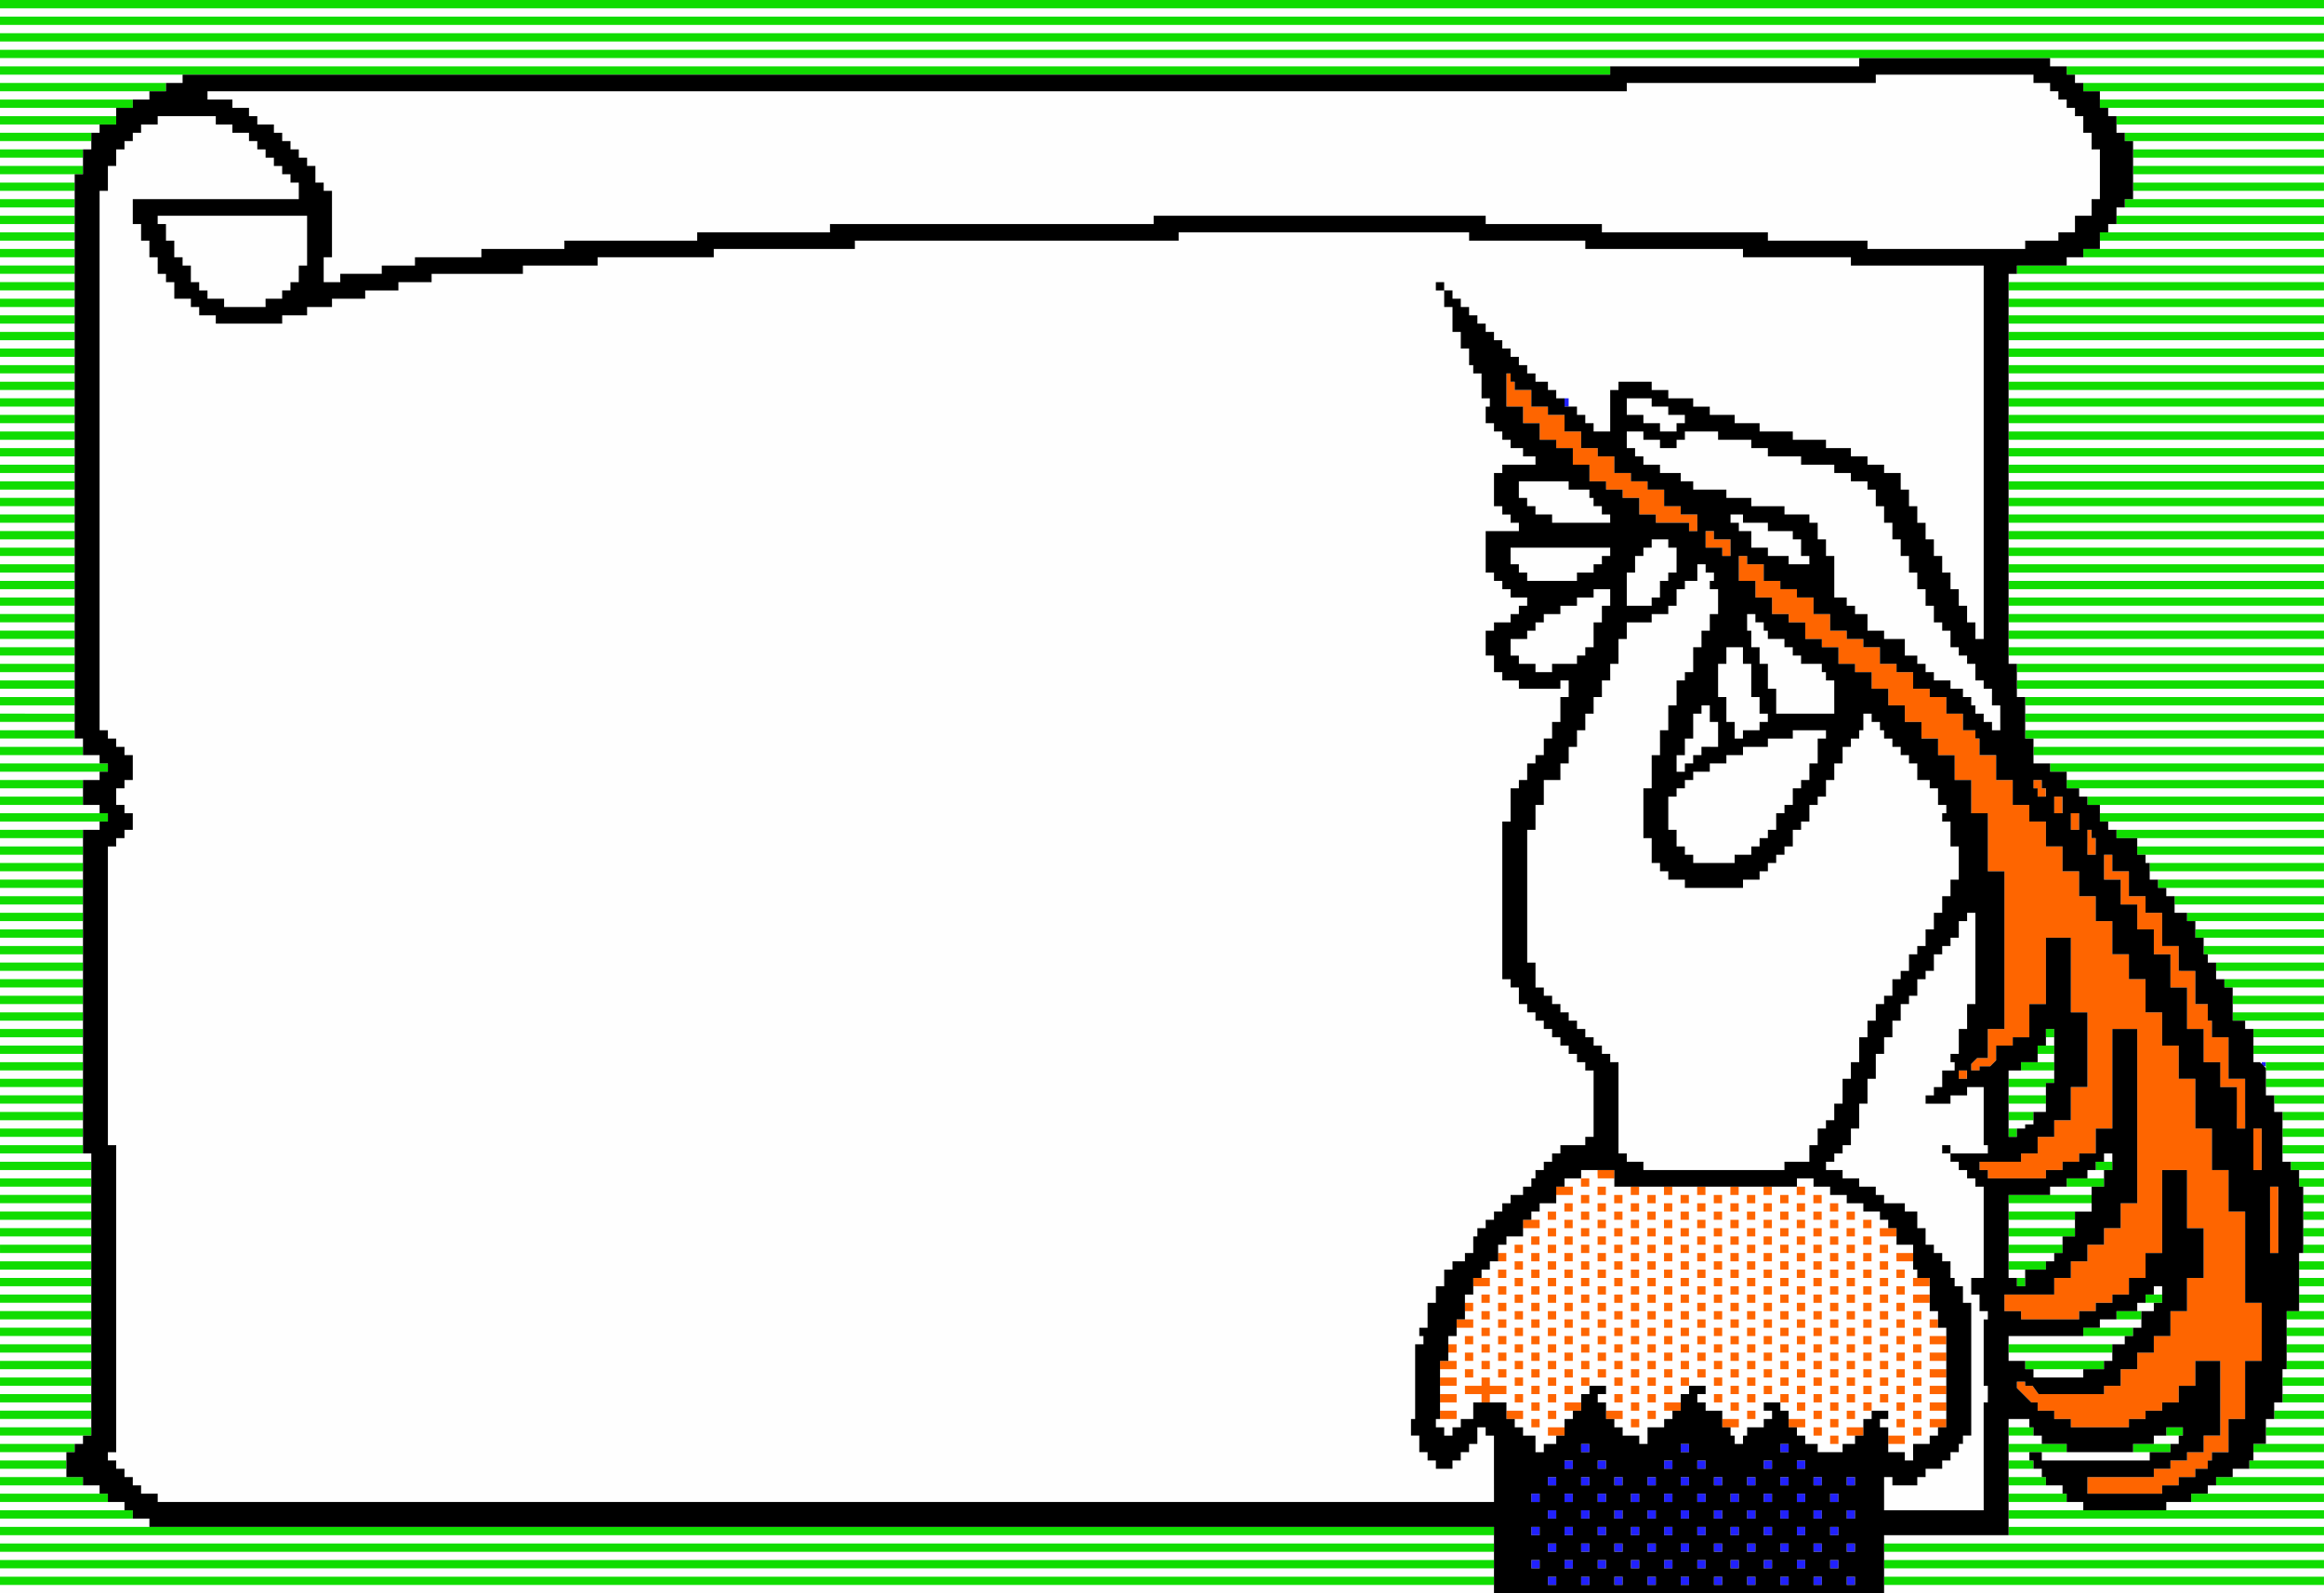 <svg xmlns="http://www.w3.org/2000/svg" viewBox="0 0 148.167 101.6" height="384" width="560"><g transform="translate(-30.917 -97.7)"><path fill="#fff" d="M30.917 97.7h148.167v101.6H30.917z"/><g stroke-width="2"><path d="M30.917 199.035v-.264h95.25v.529h-95.25zm120.12 0v-.264h28.046v.529h-28.046zm-120.12-1.058v-.265h95.25v.53h-95.25zm120.12 0v-.265h28.046v.53h-28.046zm-120.12-1.058v-.265h95.25v.529h-95.25zm120.12 0v-.265h28.046v.529h-28.046zm-120.12-1.059v-.264h95.25v.529h-95.25zm120.12 0v-.264h28.046v.529h-28.046zm-120.12-1.058v-.265H40.442v.53H30.917zm128.058 0v-.265h20.108v.53h-20.108zm-128.058-1.058v-.265H38.855v.529H30.916zm120.12-.794v-1.058h.53v.529H153.154v-.529h.529v-.53H154.742v-.529h.529v-.529h.529v-.529h.265v-.529h.529V180.779h-.529V179.72h-.53v-.528h-.264V178.133h-.529v-.529h-.53v-.529h-.529v-1.058h-.529V174.958h-.794v-.529h-1.323v-.529h-.529v-.529h-1.058v-.529h-1.058v-.53H147.333v-.529h.529v-.529h.53v-.529h.529v-1.058h.529v-1.588h.529V166.492h.529v-1.588h.529V163.845h.53v-1.058h.529v-1.058h.529v-.529h.529v-1.058h.529v-.53h.529v-1.058h.53v-.529h.529v-.529h.529V156.437h.529v-.529h.529v5.821h-.529v1.588h-.529V164.904h-.529v.529h.264v.529h-.793V167.021h-.53v.529h-.529v.529h1.588v-.529H156.33v-.529h1.058v3.704h.264v.529H155.271v.529h.529v.529h.529v.53h.529v.529h.529v5.82h-.793V180.25h.529v1.058h.529v.529h-.265v4.234h.265V187.13h-.265v6.879h-6.35zm4.234-21.96v-.265h-.529v.529h.529zm3.704 22.754v-.265h4.762v.529H158.975zm10.054 0v-.265h10.054v.529H169.03zm-128.058-.53v-.264H39.912v-.529h-.529v-.529h-.529v-.53h-.529v-.529h-.529v-.529h.529v-19.579h-.529v-19.05h.529v-.529h.529v-.529h.529V149.558h-.529v-.529h-.529V147.97h.529v-.528h.529v-1.588h-.529v-.529h-.529v-.529h-.529v-.529h-.529V109.87h.529v-1.588h.529v-1.058h.529v-.529h.529v-.529h.529v-.53H40.971v-.529h3.704v.529h1.058v.53H46.792v.529h.529v.529h.529v.529h.529v.529h.529v.529h.529v.53h.53v1.058H39.383V111.987h.529V113.046h.53V114.105h.529v1.058h.529v.529h.529v1.058h1.058v.529h.53v.529h1.058v.529H48.908v-.529h1.588v-.529H52.083v-.529H54.2v-.529h2.117v-.529h2.116v-.53h5.821v-.529h4.763v-.529h7.408v-.529h8.996v-.529h20.637v-.529h18.521v.529h7.408v.529h10.055v.529h6.879v.529h8.466V138.446h-.529V137.387h-.529v-1.058h-.529V135.27h-.529v-1.058h-.529v-1.058h-.53V132.095h-.529v-1.058h-.529v-1.058h-.529V128.92h-.529v-1.058H151.037v-.529h-1.058v-.529H148.92v-.529H147.334v-.529h-2.116v-.529H143.1v-.53h-1.588v-.529H139.925v-.529h-1.058v-.529h-1.588v-.529H136.22v-.529h-2.116v.529h-.529v2.646h-1.058v-.53h-.53v-.529h-.529v-.529h-.529v-.529h-.794v-.529h-.529v-.529h-.794v-.53h-.529v-.529h-.529v-.529h-.529v-.529h-.529v-.529h-.529v-.529h-.53v-.53h-.529v-.529h-.529v-.529h-.529v-.529h-.529v-.529h-.529V117.28h.529V118.866h.529v1.058h.529v1.058h.265v.529h.529v1.588h.529v.529h-.265v1.058h.53v.53h.529v.529h.529v.529h.794v.529h.793v.529h-2.116v.529h-.529v2.117h.529v.529h.529v.529h.529v.53h-2.117v2.645h.53v.53h.529v.529h.529v.529h1.058v.529h-.529v.529h-.529v.529h-1.058v.53h-.53V139.504h.53v1.058h.529v.53H127.755v.529h2.645v-.529h.529v1.058h-.529V143.737h-.529V144.796h-.529V145.855h-.53v.528h-.529V147.442h-.529v.529h-.529v2.116h-.529v10.055h.529v.529h.529V161.73h.529v.528h.529v.529h.53v.53h.529v.529h.529v.529h.529v.529h.529v.529h.529v.529h.53v4.234h-.53v.529H130.4v.529h-.529v.529h-.529v.529h-.53v.53h-.264v.529h-.529v.529h-.794v.529h-.529v.529h-.529v.529h-.53v.53h-.529v.529h-.264V177.605h-.529v.528h-.794v.529h-.529V179.721h-.53V180.78h-.529V182.366h-.529v.529h.265v.529h-.529v4.762h-.265V189.246h.529V190.305h.529v.528h.529v.529H123.521v-.529h.529v-.529h.529v-.529h.529v-1.058h.529v.529h.53V193.479H40.97zm82.02-77.258v-.264h-.529v.529h.53zm-92.074 76.73v-.265h6.35v.529h-6.35zm128.058 0v-.265h3.44v.529h-3.44zm12.7 0v-.265h7.408v.529h-7.408zm-140.758-1.059v-.265H35.15v.53H30.917zm128.058 0v-.265h2.117v.53h-2.117zm14.287 0v-.265h5.821v.53h-5.82zM30.917 190.57v-.265H35.15v.529H30.917zm121.443 0v-.265h-1.058v-.529h1.058v-.529h-1.058v-.529h-.529v-.53h.529v-.529h-1.058v.529h-.529v.53H148.656v.529h.529v.529h-.793v.529h-1.588v-.529h-.794v-.529h-.529v-.529h.529v-.53h-1.058v-.529h-.529v-.529h-1.058v.529h.529v.529h-.529v.53H142.306v.529h-.264v.529h-.53v-.529h-.264v-.529h.529v-.53h-1.058v-.529H139.66v-.529h-.529v-.529h.529v-.529h-1.058v.529h-.529v.529h-1.058v.529h.529v.529h-.529v.53H135.956v1.058h-.529v-.529h-1.058v-.529h-.529v-.53h.529v-.529H133.31v-.529h-.529v-.529h.529v-.529h-1.058v.529h-.529v.529h-1.058v.529h.529v.529h-.529v.53H129.606v.529h.529v.529h-.793v.529h-.53V189.245h-.793v-.528h-.529v-.53h.529v-.529H126.96v-.529h-1.058v-.529h1.058v-.529h-1.058v-.529h-.529v.529h-1.058v.529h1.058v.529h-.529v1.058h-.794v.53h-.529v.529h-.529v-.529h-.53v-.53h1.323v-.529h-1.058v-.529h1.058v-.529h-1.058v-.529h1.058v-.529h-1.058v-.53h1.058v-.529h-.529v-.529h.529v-.529h-.529v-.529h.529v-.529H124.844v-.53h-.529v-.529h.529v-.529h-.529v-.529h.529v-.529H125.903v-.529h-.53v-.53h.529v-.529h1.058v-.529h-.529v-.529h.529v-.529H128.02v-.529H129.078v-.53h-.53v-.529h.529v-.529h1.058v-.529H131.194v-.529h-.529v-.529h1.058v-.53h1.058v.53H133.84v.529h1.058v.529h.529v-.529h1.588v.529h.529v-.529H139.13v.529h.529v-.529h1.588v.529h.529v-.529h1.588v.529h.529v-.529H145.48v-.529H146.54v.529h1.058v.529h1.058v.529H149.715v.529h1.058v.529h.529v.53h-.529v.529h1.058v.529H152.89v.529H151.83v.529H152.89v.529h.264v.53h-.264v.529h1.058v.529h-1.058v.529h1.058v.529h.529v.529h-.529v.53h1.058v.529H153.947v.529h1.06v.529h-1.06v.529h1.06v.529h-1.06v.53h1.06v.529h-1.06v.529h1.06v.529h-1.06v.529h1.06v.529h-1.06v.53h.53v.529h-.529v.529h-1.058v1.058h-.53zm-4.233-1.059v-.264h-.529v.529h.529zm-1.058-.529v-.264h-.529v.529h.529zm6.35 0v-.264h-.529v.529h.529zm-24.342-.529v-.265h-.529v.53h.529zm6.35 0v-.265h-.529v.53h.529zm12.7 0v-.265h-.529v.53h.529zm4.233 0v-.265h-.529v.53h.529zm-22.225-.53v-.264h-.529v.529h.529zm6.35 0v-.264h-.529v.529h.529zm6.35 0v-.264h-.529v.529h.529zm4.234 0v-.264h-.529v.529h.529zm2.116 0v-.264h-.529v.529h.529zm4.234 0v-.264h-.529v.529h.529zm-24.342-.528v-.265h-.529v.529h.529zm6.35 0v-.265h-.529v.529h.529zm6.35 0v-.265h-.529v.529h.529zm4.233 0v-.265h-.529v.529h.529zm2.117 0v-.265h-.529v.529h.529zm2.117 0v-.265h-.529v.529h.529zm2.116 0v-.265h-.529v.529h.529zm-24.341-.53v-.264h-.529v.529h.529zm2.116 0v-.264h-.529v.529h.529zm4.234 0v-.264h-.529v.529h.529zm2.116 0v-.264h-.529v.529h.529zm4.234 0v-.264h-.529v.529h.529zm2.116 0v-.264h-.529v.529h.529zm2.117 0v-.264h-.529v.529h.529zm2.117 0v-.264h-.529v.529h.529zm2.116 0v-.264h-.529v.529h.529zm2.117 0v-.264h-.529v.529h.529zm2.117 0v-.264h-.529v.529h.529zm-24.342-.529v-.264h-.529v.529h.529zm2.117 0v-.264h-.529v.529h.529zm4.233 0v-.264h-.529v.529h.529zm2.117 0v-.264h-.529v.529h.529zm4.233 0v-.264h-.529v.529h.529zm2.117 0v-.264h-.529v.529h.529zm2.116 0v-.264h-.529v.529h.529zm2.117 0v-.264h-.529v.529h.529zm2.117 0v-.264h-.529v.529h.529zm2.116 0v-.264h-.529v.529h.529zm-24.341-.529v-.264h-.529v.529h.529zm2.116 0v-.264h-.529v.529h.529zm2.117 0v-.264h-.529v.529h.529zm2.117 0v-.264h-.529v.529h.529zm2.116 0v-.264h-.529v.529h.529zm2.117 0v-.264h-.529v.529h.529zm2.117 0v-.264h-.529v.529h.529zm2.116 0v-.264h-.529v.529h.529zm2.117 0v-.264h-.529v.529h.529zm2.117 0v-.264h-.529v.529h.529zm2.116 0v-.264h-.529v.529h.529zm2.117 0v-.264h-.529v.529h.529zm2.117 0v-.264h-.529v.529h.529zm-28.575-.529v-.265h-.529v.53h.529zm2.116 0v-.265h-.529v.53h.529zm2.117 0v-.265h-.529v.53h.529zm2.117 0v-.265h-.529v.53h.529zm2.116 0v-.265h-.529v.53h.529zm2.117 0v-.265h-.529v.53h.529zm2.117 0v-.265h-.529v.53h.529zm2.116 0v-.265h-.529v.53h.529zm2.117 0v-.265h-.529v.53h.529zm2.117 0v-.265h-.529v.53h.529zm2.116 0v-.265h-.529v.53h.529zm2.117 0v-.265h-.529v.53h.529zm2.117 0v-.265h-.529v.53h.529zm2.116 0v-.265h-.529v.53h.529zm-26.458-.53v-.264h-.529v.529h.529zm2.117 0v-.264h-.529v.529h.529zm2.116 0v-.264h-.529v.529h.529zm2.117 0v-.264h-.529v.529h.529zm2.117 0v-.264h-.529v.529h.529zm2.116 0v-.264h-.529v.529h.529zm2.117 0v-.264h-.529v.529h.529zm2.117 0v-.264h-.529v.529h.529zm2.116 0v-.264h-.529v.529h.529zm2.117 0v-.264h-.529v.529h.529zm2.117 0v-.264h-.529v.529h.529zm2.116 0v-.264h-.529v.529h.529zm2.117 0v-.264h-.529v.529h.529zm2.117 0v-.264h-.529v.529h.529zm-28.575-.528v-.265h-.529v.529h.529zm2.116 0v-.265h-.529v.529h.529zm2.117 0v-.265h-.529v.529h.529zm2.117 0v-.265h-.529v.529h.529zm2.116 0v-.265h-.529v.529h.529zm2.117 0v-.265h-.529v.529h.529zm2.117 0v-.265h-.529v.529h.529zm2.116 0v-.265h-.529v.529h.529zm2.117 0v-.265h-.529v.529h.529zm2.117 0v-.265h-.529v.529h.529zm2.116 0v-.265h-.529v.529h.529zm2.117 0v-.265h-.529v.529h.529zm2.117 0v-.265h-.529v.529h.529zm2.116 0v-.265h-.529v.529h.529zm-26.458-.53v-.264h-.529v.529h.529zm2.117 0v-.264h-.529v.529h.529zm2.116 0v-.264h-.529v.529h.529zm2.117 0v-.264h-.529v.529h.529zm2.117 0v-.264h-.529v.529h.529zm2.116 0v-.264h-.529v.529h.529zm2.117 0v-.264h-.529v.529h.529zm2.117 0v-.264h-.529v.529h.529zm2.116 0v-.264h-.529v.529h.529zm2.117 0v-.264h-.529v.529h.529zm2.117 0v-.264h-.529v.529h.529zm2.116 0v-.264h-.529v.529h.529zm2.117 0v-.264h-.529v.529h.529zm2.117 0v-.264h-.529v.529h.529zm-28.575-.529v-.264h-.529v.529h.529zm2.116 0v-.264h-.529v.529h.529zm2.117 0v-.264h-.529v.529h.529zm2.117 0v-.264h-.529v.529h.529zm2.116 0v-.264h-.529v.529h.529zm2.117 0v-.264h-.529v.529h.529zm2.117 0v-.264h-.529v.529h.529zm2.116 0v-.264h-.529v.529h.529zm2.117 0v-.264h-.529v.529h.529zm2.117 0v-.264h-.529v.529h.529zm2.116 0v-.264h-.529v.529h.529zm2.117 0v-.264h-.529v.529h.529zm2.117 0v-.264h-.529v.529h.529zm2.116 0v-.264h-.529v.529h.529zm-26.458-.529v-.264h-.529v.529h.529zm2.117 0v-.264h-.529v.529h.529zm2.116 0v-.264h-.529v.529h.529zm2.117 0v-.264h-.529v.529h.529zm2.117 0v-.264h-.529v.529h.529zm2.116 0v-.264h-.529v.529h.529zm2.117 0v-.264h-.529v.529h.529zm2.117 0v-.264h-.529v.529h.529zm2.116 0v-.264h-.529v.529h.529zm2.117 0v-.264h-.529v.529h.529zm2.117 0v-.264h-.529v.529h.529zm2.116 0v-.264h-.529v.529h.529zm2.117 0v-.264h-.529v.529h.529zm2.117 0v-.264h-.529v.529h.529zm-26.459-.529v-.265h-.529v.53h.529zm2.117 0v-.265h-.529v.53h.529zm2.117 0v-.265h-.529v.53h.529zm2.116 0v-.265h-.529v.53h.529zm2.117 0v-.265h-.529v.53h.529zm2.117 0v-.265h-.529v.53h.529zm2.116 0v-.265h-.529v.53h.529zm2.117 0v-.265h-.529v.53h.529zm2.117 0v-.265h-.529v.53h.529zm2.116 0v-.265h-.529v.53h.529zm2.117 0v-.265h-.529v.53h.529zm2.117 0v-.265h-.529v.53h.529zm2.116 0v-.265h-.529v.53h.529zm-26.458-.53v-.264h-.529v.529h.529zm2.117 0v-.264h-.529v.529h.529zm2.116 0v-.264h-.529v.529h.529zm2.117 0v-.264h-.529v.529h.529zm2.117 0v-.264h-.529v.529h.529zm2.116 0v-.264h-.529v.529h.529zm2.117 0v-.264h-.529v.529h.529zm2.117 0v-.264h-.529v.529h.529zm2.116 0v-.264h-.529v.529h.529zm2.117 0v-.264h-.529v.529h.529zm2.117 0v-.264h-.529v.529h.529zm2.116 0v-.264h-.529v.529h.529zm2.117 0v-.264h-.529v.529h.529zm2.117 0v-.264h-.529v.529h.529zm-26.459-.528v-.265h-.529v.529h.529zm2.117 0v-.265h-.529v.529h.529zm2.117 0v-.265h-.529v.529h.529zm2.116 0v-.265h-.529v.529h.529zm2.117 0v-.265h-.529v.529h.529zm2.117 0v-.265h-.529v.529h.529zm2.116 0v-.265h-.529v.529h.529zm2.117 0v-.265h-.529v.529h.529zm2.117 0v-.265h-.529v.529h.529zm2.116 0v-.265h-.529v.529h.529zm2.117 0v-.265h-.529v.529h.529zm2.117 0v-.265h-.529v.529h.529zm2.116 0v-.265h-.529v.529h.529zm-26.458-.53v-.264h-.529v.529h.529zm2.117 0v-.264h-.529v.529h.529zm2.116 0v-.264h-.529v.529h.529zm2.117 0v-.264h-.529v.529h.529zm2.117 0v-.264h-.529v.529h.529zm2.116 0v-.264h-.529v.529h.529zm2.117 0v-.264h-.529v.529h.529zm2.117 0v-.264h-.529v.529h.529zm2.116 0v-.264h-.529v.529h.529zm2.117 0v-.264h-.529v.529h.529zm2.117 0v-.264h-.529v.529h.529zm2.116 0v-.264h-.529v.529h.529zm2.117 0v-.264h-.529v.529h.529zm-24.342-.529v-.264h-.529v.529h.529zm2.117 0v-.264h-.529v.529h.529zm2.117 0v-.264h-.529v.529h.529zm2.116 0v-.264h-.529v.529h.529zm2.117 0v-.264h-.529v.529h.529zm2.117 0v-.264h-.529v.529h.529zm2.116 0v-.264h-.529v.529h.529zm2.117 0v-.264h-.529v.529h.529zm2.117 0v-.264h-.529v.529h.529zm2.116 0v-.264h-.529v.529h.529zm2.117 0v-.264h-.529v.529h.529zm2.117 0v-.264h-.529v.529h.529zm2.116 0v-.264h-.529v.529h.529zm-24.341-.529v-.264h-.529v.529h.529zm2.116 0v-.264h-.529v.529h.529zm2.117 0v-.264h-.529v.529h.529zm2.117 0v-.264h-.529v.529h.529zm2.116 0v-.264h-.529v.529h.529zm2.117 0v-.264h-.529v.529h.529zm2.117 0v-.264h-.529v.529h.529zm2.116 0v-.264h-.529v.529h.529zm2.117 0v-.264h-.529v.529h.529zm2.117 0v-.264h-.529v.529h.529zm2.116 0v-.264h-.529v.529h.529zm2.117 0v-.264h-.529v.529h.529zm-24.342-.529v-.265h-.529v.53h.529zm2.117 0v-.265h-.529v.53h.529zm2.117 0v-.265h-.529v.53h.529zm2.116 0v-.265h-.529v.53h.529zm2.117 0v-.265h-.529v.53h.529zm2.117 0v-.265h-.529v.53h.529zm2.116 0v-.265h-.529v.53h.529zm2.117 0v-.265h-.529v.53h.529zm2.117 0v-.265h-.529v.53h.529zm2.116 0v-.265h-.529v.53h.529zm2.117 0v-.265h-.529v.53h.529zm2.117 0v-.265h-.529v.53h.529zm2.116 0v-.265h-.529v.53h.529zm-24.341-.53v-.264h-.529v.529h.529zm2.116 0v-.264h-.529v.529h.529zm2.117 0v-.264h-.529v.529h.529zm2.117 0v-.264h-.529v.529h.529zm2.116 0v-.264h-.529v.529h.529zm2.117 0v-.264h-.529v.529h.529zm2.117 0v-.264h-.529v.529h.529zm2.116 0v-.264h-.529v.529h.529zm2.117 0v-.264h-.529v.529h.529zm2.117 0v-.264h-.529v.529h.529zm2.116 0v-.264h-.529v.529h.529zm2.117 0v-.264h-.529v.529h.529zm-22.225-.528v-.265h-.529v.529h.529zm2.117 0v-.265h-.529v.529h.529zm2.116 0v-.265h-.529v.529h.529zm2.117 0v-.265h-.529v.529h.529zm2.117 0v-.265h-.529v.529h.529zm2.116 0v-.265h-.529v.529h.529zm2.117 0v-.265h-.529v.529h.529zm2.117 0v-.265h-.529v.529h.529zm2.116 0v-.265h-.529v.529h.529zm2.117 0v-.265h-.529v.529h.529zm2.117 0v-.265h-.529v.529h.529zm-22.225-.53v-.264h-.529v.529h.529zm2.116 0v-.264h-.529v.529h.529zm2.117 0v-.264h-.529v.529h.529zm2.117 0v-.264h-.529v.529h.529zm2.116 0v-.264h-.529v.529h.529zm2.117 0v-.264h-.529v.529h.529zm2.117 0v-.264h-.529v.529h.529zm2.116 0v-.264h-.529v.529h.529zm2.117 0v-.264h-.529v.529h.529zm2.117 0v-.264h-.529v.529h.529zm2.116 0v-.264h-.529v.529h.529zm2.117 0v-.264h-.529v.529h.529zm-22.225-.529v-.264h-.529v.529h.529zm2.117 0v-.264h-.529v.529h.529zm2.116 0v-.264h-.529v.529h.529zm2.117 0v-.264h-.529v.529h.529zm2.117 0v-.264h-.529v.529h.529zm2.116 0v-.264h-.529v.529h.529zm2.117 0v-.264h-.529v.529h.529zm2.117 0v-.264h-.529v.529h.529zm2.116 0v-.264h-.529v.529h.529zm2.117 0v-.264h-.529v.529h.529zm2.117 0v-.264h-.529v.529h.529zm-20.109-.529v-.264h-.529v.529h.529zm2.117 0v-.264h-.529v.529h.529zm2.117 0v-.264h-.529v.529h.529zm2.116 0v-.264h-.529v.529h.529zm2.117 0v-.264h-.529v.529h.529zm2.117 0v-.264h-.529v.529h.529zm2.116 0v-.264h-.529v.529h.529zm2.117 0v-.264h-.529v.529h.529zm2.117 0v-.264h-.529v.529h.529zm2.116 0v-.264h-.529v.529h.529zm-17.991-.529v-.265h-.529v.53h.529zm2.116 0v-.265h-.529v.53h.529zm2.117 0v-.265h-.529v.53h.529zm2.117 0v-.265h-.529v.53h.529zm2.116 0v-.265h-.529v.53h.529zm2.117 0v-.265h-.529v.53h.529zm2.117 0v-.265h-.529v.53h.529zm2.116 0v-.265h-.529v.53h.529zm2.117 0v-.265h-.529v.53h.529zm2.117 0v-.265h-.529v.53h.529zm-20.109-.53v-.264h-.529v.529h.529zm2.117 0v-.264h-.529v.529h.529zm2.117 0v-.264h-.529v.529h.529zm2.116 0v-.264h-.529v.529h.529zm2.117 0v-.264h-.529v.529h.529zm2.117 0v-.264h-.529v.529h.529zm2.116 0v-.264h-.529v.529h.529zm2.117 0v-.264h-.529v.529h.529zm2.117 0v-.264h-.529v.529h.529zm2.116 0v-.264h-.529v.529h.529zm-17.991-.528v-.265h-.529v.529h.529zm2.116 0v-.265h-.529v.529h.529zm2.117 0v-.265h-.529v.529h.529zm2.117 0v-.265h-.529v.529h.529zm2.116 0v-.265h-.529v.529h.529zm2.117 0v-.265h-.529v.529h.529zm2.117 0v-.265h-.529v.529h.529zm2.116 0v-.265h-.529v.529h.529zm2.117 0v-.265h-.529v.529h.529zm-15.875-.53v-.264h-.529v.529h.529zm2.117 0v-.264h-.529v.529h.529zm2.116 0v-.264h-.529v.529h.529zm2.117 0v-.264h-.529v.529h.529zm2.117 0v-.264h-.529v.529h.529zm2.116 0v-.264h-.529v.529h.529zm2.117 0v-.264h-.529v.529h.529zm2.117 0v-.264h-.529v.529h.529zm-13.759-.529v-.264h-.529v.529h.529zm12.7 0v-.264h-.529v.529h.529zm-13.758-.529v-.264h-.529v.529h.529zm26.723 17.463v-.265h1.323v.529h-1.323zm2.117 0v-.265h6.879v.529h-6.88zm13.493 0v-.265h4.498v.529h-4.498zM30.917 189.51v-.264h5.291v.529h-5.291zm128.058 0v-.264h2.117v.529h-2.117zm9.26 0v-.264h1.588v.529h-1.588zm7.144 0v-.264h3.704v.529h-3.704zm-144.462-1.058v-.265h5.82v.53h-5.82zm128.058 0v-.265h1.323v.53h-1.323zm16.404 0v-.265h3.704v.53h-3.704zm-144.462-1.058v-.265h5.82v.529h-5.82zm144.991 0v-.265h3.175v.529h-3.175zm-144.991-1.059v-.264h5.82v.529h-5.82zm145.52 0v-.264h2.646v.529h-2.646zm-145.52-1.058v-.265h5.82v.53h-5.82zm129.645 0v-.265h3.175v.53h-3.175zm15.875 0v-.265h2.646v.53h-2.646zm-145.52-1.058v-.265h5.82v.529h-5.82zm128.058 0v-.265h6.615v.529h-6.615zm17.727 0v-.265H179.083v.529h-2.38zM30.917 183.16v-.264h5.82v.529h-5.82zm128.058 0v-.264h7.408v.529h-7.408zm17.727 0v-.264H179.083v.529h-2.38zm-145.785-1.058v-.265h5.82v.53h-5.82zm133.879 0v-.265h2.646v.53h-2.646zm11.906 0v-.265H179.083v.53h-2.38zm-145.785-1.058v-.265h5.82v.529h-5.82zm136.26 0v-.265h1.058v.529h-1.058zm10.319 0v-.265H179.083v.529H177.496zm-146.58-1.059v-.264h5.821v.529h-5.82zm137.32 0v-.264h.529v.529h-.53zm9.26 0v-.264H179.083v.529H177.496zm-146.58-1.058v-.265h5.821v.53h-5.82zm128.059 0v-.265h1.058v.53h-1.058zm18.52 0v-.265h1.588v.53H177.496zM30.918 177.87v-.265h5.82v.529h-5.82zm128.058 0v-.265h2.91v.529h-2.91zm18.52 0v-.265h1.588v.529H177.496zM30.918 176.81v-.264h5.82v.529h-5.82zm128.058 0v-.264h3.44v.529h-3.44zm18.785 0v-.264h1.323v.529h-1.323zm-146.843-1.058v-.265h5.82v.53h-5.82zm128.058 0v-.265H163.208v.53H158.975zm18.785 0v-.265h1.323v.53h-1.323zm-146.843-1.058v-.265h5.82v.529h-5.82zm128.058 0v-.265h5.292v.529h-5.292zm18.785 0v-.265h1.323v.529h-1.323zm-146.843-1.059v-.264h5.82v.529h-5.82zm130.704 0v-.264h2.646v.529h-2.646zm16.14 0v-.264h1.322v.529h-1.323zm-146.844-1.058v-.265h5.82v.53h-5.82zm133.085 0v-.265h1.058v.53h-1.058zm13.494 0v-.265H179.083v.53H177.496zm-41.804-.53v-.264H134.633v-.529h-.529v-5.82h-.529v-.53h-.529v-.529h-.529v-.529h-.53v-.529h-.529v-.53h-.529v-.529h-.529v-.529h-.529v-.529h-.529v-.529h-.53v-1.588h-.529v-8.466h.529v-1.588h.53V147.442h1.058V146.383h.529v-1.058h.529v-1.058h.529V143.208h.53v-1.058h.529v-1.058h.529V140.033h.529V138.446h.529V137.387h1.588v-.529H137.28v-.529h.528V135.27h.529v-.528h.794V133.683h.529v.529h.53v.53h-.265v.529h.529V136.858h-.529V137.917h-.529v1.058h-.529V140.562h-.53v.53h-.529V142.679h-.529v1.588h-.529V145.854h-.529v2.117h-.529v3.175h.529V152.733h.529v.529h.529v.53h1.058v.529h3.705v-.529h1.058v-.53h.529v-.529h.529v-.529h.529v-.529h.53v-1.058h.529v-.53h.529v-1.058h.529v-.529h.529v-1.058h.529V146.383h.53v-1.058h.529v-.529h.529v-.529h.265V143.208h.529v.529h.529v.53h.264v.529h.53v.529h.529v.529h.529v.529h.529V147.442h.794v.529h.529V149.03h.529v.528h-.264v.529h.529v1.588h.529v2.117h-.529v1.058h-.529v1.058h-.53V156.967h-.529v1.058h-.529v.529h-.529v1.058h-.529v.53h-.529v1.058h-.53v.529h-.529v1.058h-.529V163.846h-.529V165.433h-.529V166.492h-.529V168.079h-.53v1.058h-.529v.53h-.529v1.058h-.529v1.058h-1.588v.529H135.692zm-104.775-.528v-.265h5.82v.529h-5.82zm134.143 0v-.265h.53v.529h-.53zm11.377 0v-.265h2.646v.529h-2.646zm-145.52-1.059v-.264h5.291v.529h-5.291zm145.52 0v-.264h2.646v.529h-2.646zm-145.52-1.058v-.265h5.291v.53h-5.291zm128.058 0v-.265H160.562v.265h-.529v.265h-1.058zm17.462 0v-.265h2.646v.53h-2.646zm-145.52-1.058v-.265h5.291v.529h-5.291zm128.058 0v-.265H161.356v.529H158.975zm16.933 0v-.265h3.175v.529h-3.175zm-144.991-1.059v-.264h5.291v.529h-5.291zm128.058 0v-.264H161.356v.529H158.975zm16.404 0v-.264h3.704v.529h-3.704zm-144.462-1.058v-.265h5.291v.53h-5.291zm128.058 0v-.265h2.91v.53h-2.91zm16.404 0v-.265h3.704v.53h-3.704zM30.917 165.17v-.265h5.291v.529h-5.291zm129.91 0v-.265h1.058v.529h-1.058zm13.758 0v-.265h4.498v.529h-4.498zM30.917 164.11v-.264h5.291v.529h-5.291zm130.44 0v-.264h.528v.529h-.529zm13.228 0v-.264h4.498v.529h-4.498zm-143.668-1.058v-.265h5.291v.53h-5.291zm143.14 0v-.265h5.026v.53H174.056zm-143.14-1.058v-.265h5.291v.529h-5.291zm142.345 0v-.265h5.821v.529h-5.82zm-142.345-1.059v-.264h5.291v.529h-5.291zm142.345 0v-.264h5.821v.529h-5.82zm-142.345-1.058v-.265h5.291v.53h-5.291zm141.287 0v-.265h6.88v.53h-6.88zM30.917 158.82v-.265h5.291v.529h-5.291zm140.758 0v-.265h7.408v.529h-7.408zM30.917 157.76v-.264h5.291v.529h-5.291zm140.493 0v-.264h7.673v.529h-7.673zm-140.493-1.058v-.265h5.291v.53h-5.291zm139.964 0v-.265h8.202v.53h-8.202zm-139.964-1.058v-.265h5.291v.529h-5.291zm138.641 0v-.265H179.083v.529H169.558zm-138.641-1.059v-.264h5.291v.529h-5.291zm138.112 0v-.264h10.054v.529H169.03zm-138.112-1.058v-.265h5.291v.53h-5.291zm137.054 0v-.265h11.112v.53h-11.112zM30.917 152.47v-.265h5.291v.529h-5.291zm107.95 0v-.265h-.53v-.529h-.529v-1.058h-.529V148.5h.529v-.529h.529v-.529h.53v-.53h1.058v-.529h1.058v-.529H142.042v-.529H143.629v-.529h1.588v-.529h2.116v.529h-.529V146.383h-.529V147.442h-.529v.529h-.529V149.03h-.53v.528h-.529V150.617h-.529v.529h-.529v.529h-.529v.529H141.512v.529h-2.645zm28.84 0v-.265h11.376v.529H167.706zm-136.79-1.059v-.264h5.291v.529h-5.291zm136.26 0v-.264h11.906v.529h-11.906zm-136.26-1.058v-.265h6.35v.53h-6.35zm134.408 0v-.265h13.758v.53h-13.758zm-134.408-1.058v-.265h6.35v.529h-6.35zm133.879 0v-.265H179.083v.529H164.796zm-133.88-1.059v-.264h5.292v.529h-5.291zm132.557 0v-.264h15.61v.529h-15.61zm-132.556-1.058v-.265h6.35v.53h-6.35zm131.762 0v-.265h16.404v.53H162.68zm-24.87-.794v-.529h.528V144.795h.53V143.209h.529v-.529h.529v1.058h.529v1.588H139.395v.529h-.528v.529h-.53v.529h-.529zm-106.892-.264v-.265h6.35v.529h-6.35zm129.645 0v-.265h18.521v.529h-18.52zM30.917 145.06v-.264h5.291v.529h-5.291zm129.645 0v-.264h18.521v.529h-18.52zm-19.05-.793v-.53h-.529V142.15h-.529v-2.117h.529v-1.058H142.042v1.058h.529v2.117h.529v1.058h.529v.529h-.529v.53h-1.058v.529h-.53zm-110.595-.265v-.265H35.679v.53h-4.762zm127 0v-.265h-.53v-.529h-.529v-.529h-.264v-.529h-.529v-.529h-.794v-.529H154.212v-.53h-.529v-.529h-.529v-.529h-.794V138.445h-1.323v-.528h-1.058V136.858h-.794v-.529h-.529v-.529h-.794v-2.646h-.529V132.095h-.529v-1.058h-.529v-.529h-1.588v-.529h-2.116v-.529h-1.588v-.529h-2.116v-.529h-.794v-.53h-1.323v-.529h-1.058v-.529h-.53v-.529h-.529v-1.058H135.692v.529h1.058v.529h1.058v-.529h.529v-.529h2.117v.529h2.117v.529H143.63v.529H145.745v.529h2.116v.529H148.921v.53H149.98v.529h.528V129.98h.529v1.058h.53v1.058h.529V133.155h.529v1.058h.529v1.058h.529V136.33h.529v1.058h.53v.529h.529v1.058h.529v.529h.529v.529h.529V141.092h.529v.529h.53V142.68h.529V144.266h-.529zm2.116 0v-.265h19.05v.53h-19.05zm-129.116-1.058v-.265H35.679v.529h-4.762zm113.241-.53v-.793h-.529v-1.588h-.529v-1.058h-.529v-1.058h-.265V136.858h.529v.529h.53v.53h.264v.529h1.058v.529h.53v.529h.529v.529h1.323v.529h.264v.53h.529v2.116h-3.704zm15.875.53v-.265h19.05v.529h-19.05zm-129.116-1.059v-.264H35.679v.529h-4.762zm128.587 0v-.264h19.58v.529h-19.58zm-128.587-1.058v-.265H35.679v.53h-4.762zm128.587 0v-.265h19.58v.53h-19.58zm-30.692-.53v-.264h-1.058v-.529h-.529V138.445h1.058v-.528h.529v-.53h.53v-.529h1.058v-.529h1.058v-.529H132.517v-.529h1.058V136.33h-.529v1.058h-.529V138.974h-.53v.529h-.529v.529H129.871v.529H128.812zm-97.895-.528v-.265H35.679v.529h-4.762zm128.058 0v-.265h20.108v.529h-20.108zM30.917 138.71v-.264H35.679v.529h-4.762zm128.058 0v-.264h20.108v.529h-20.108zm-128.058-1.058v-.265H35.679v.53h-4.762zm128.058 0v-.265h20.108v.53h-20.108zm-128.058-1.058v-.265H35.679v.529h-4.762zm128.058 0v-.265h20.108v.529h-20.108zm-24.342-1.323v-1.059h.529v-1.058h.53v-.529h.529v-.529H137.28v.529h.528V134.212h-.529v.53h-.529v1.058h-.529v.529h-1.588zm-103.716.264v-.264H35.679v.529h-4.762zm128.058 0v-.264h20.108v.529h-20.108zm-128.058-1.058v-.265H35.679v.53h-4.762zm97.366 0v-.265h-.529v-.529h-.529v-1.058h6.35v.529h-.529v.529h-.529v.529H131.458v.53h-3.175zm30.692 0v-.265h20.108v.53h-20.108zM30.917 133.42v-.265H35.679v.529h-4.762zm114.035 0v-.265h-1.323v-.529H142.57v-1.058h-.793v-.53h-.529v-.529h.794v.529H143.629v.53h1.588v.529h.529V133.155h.529v.528h-1.323zm14.023 0v-.265h20.108v.529h-20.108zM30.917 132.36v-.264H35.679v.529h-4.762zm128.058 0v-.264h20.108v.529h-20.108zm-128.058-1.058v-.265H35.679v.53h-4.762zm128.058 0v-.265h20.108v.53h-20.108zm-29.104-.53v-.264H128.812v-.529h-.529v-.529h-.529v-1.058h3.175v.529h1.323v.529h.265v.529h.529v.529h.529v.529h-3.704zm-98.954-.528v-.265H35.679v.529h-4.762zm128.058 0v-.265h20.108v.529h-20.108zm-128.058-1.059v-.264H35.679v.529h-4.762zm128.058 0v-.264h20.108v.529h-20.108zm-128.058-1.058v-.265H35.679v.53h-4.762zm128.058 0v-.265h20.108v.53h-20.108zM30.917 127.07v-.265H35.679v.529h-4.762zm128.058 0v-.265h20.108v.529h-20.108zM30.917 126.01v-.264H35.679v.529h-4.762zm128.058 0v-.264h20.108v.529h-20.108zm-128.058-1.058v-.265H35.679v.53h-4.762zm105.833 0v-.265h-1.058v-.529H134.633V123.1h1.588v.529H137.28v.529h1.058v.529h-.53v.53h-1.058zm22.225 0v-.265h20.108v.53h-20.108zm-128.058-1.058v-.265H35.679v.529h-4.762zm128.058 0v-.265h20.108v.529h-20.108zm-128.058-1.059v-.264H35.679v.529h-4.762zm128.058 0v-.264h20.108v.529h-20.108zm-128.058-1.058v-.265H35.679v.53h-4.762zm128.058 0v-.265h20.108v.53h-20.108zM30.917 120.72v-.265H35.679v.529h-4.762zm128.058 0v-.265h20.108v.529h-20.108zM30.917 119.66v-.264H35.679v.529h-4.762zm128.058 0v-.264h20.108v.529h-20.108zm-128.058-1.058v-.265H35.679v.53h-4.762zm128.058 0v-.265h20.108v.53h-20.108zm-128.058-1.058v-.265H35.679v.529h-4.762zm128.058 0v-.265h20.108v.529h-20.108zm-113.77-.53v-.264h-1.06v-.529h-.528v-.529h-.53V114.633h-.529v-.529h-.529V113.045H41.5v-1.058h-.529v-.529H50.496v3.175h-.529V115.692h-.53v.529h-.529v.529H47.85v.529h-2.646zm-14.288-.529v-.264H35.679v.529h-4.762zm128.058 0v-.264h20.108v.529h-20.108zm-128.058-1.058v-.265H35.679v.53h-4.762zm20.637-.53v-.793h.529V109.871h-.529v-.529h-.529V108.283h-.529v-.529h-.529v-.529h-.53v-.529h-.529v-.529h-.529v-.53H47.32v-.529h-.528v-.529H45.733v-.529H44.146v-.529h90.487v-.529h15.875v-.53h10.054v.53H161.621v.529h.529v.529h.529v.529h.529v.529h.529V106.167h.53v1.058h.529v3.175h-.529v1.058H163.208V112.517h-1.058v.529h-2.117v.529H149.98v-.529h-6.35v-.529h-10.583v-.53H125.637v-.529h-21.166v.529H83.833v.53h-8.466v.529H66.9v.529h-5.292v.529H57.375v.529h-2.117v.529h-2.646v.53h-1.058zm107.421.53v-.265h20.108v.53h-20.108zM30.917 114.37v-.265H35.679v.529h-4.762zm131.762 0v-.265h16.404v.529H162.68zM30.917 113.31v-.264H35.679v.529h-4.762zm133.879 0v-.264H179.083v.529H164.796zm-133.88-1.058v-.265h4.763v.53h-4.762zm134.409 0v-.265h13.758v.53h-13.758zm-134.408-1.058v-.265H35.679v.529h-4.762zm134.937 0v-.265h13.229v.529h-13.229zm-134.937-1.059v-.264H35.679v.529h-4.762zm135.995 0v-.264h12.171v.529h-12.171zm-135.995-1.058v-.265H35.679v.53h-4.762zm135.995 0v-.265h12.171v.53h-12.171zM30.917 108.02v-.265h5.291v.529h-5.291zm135.995 0v-.265h12.171v.529h-12.171zM30.917 106.96v-.264h5.82v.529h-5.82zm135.995 0v-.264h12.171v.529h-12.171zm-135.995-1.058v-.265h6.35v.53h-6.35zm134.937 0v-.265h13.229v.53h-13.229zm-134.937-1.058v-.265h7.408v.529h-7.408zm134.408 0v-.265h13.758v.529h-13.758zm-134.408-1.059v-.264H40.442v.529H30.917zm133.879 0v-.264H179.083v.529H164.796zm-133.88-1.058v-.265h11.642v.53H30.917zm132.292 0v-.265h15.875v.53h-15.875zM30.917 101.67v-.265H149.45v.529H30.917zm130.704 0v-.265h17.462v.529h-17.462zM30.917 100.61v-.264h148.166v.529H30.917zm0-1.058v-.265h148.166v.53H30.917zm0-1.058v-.265h148.166v.529H30.917z" fill="#fefefe"/><path d="M164.002 192.42v-.528H168.235v-.53H169.294v-.529H170.353v-.529h1.058V189.245h1.058V184.484h-1.588v1.588H169.822V187.13h-1.058v.528h-1.058v.529H166.647v.53H162.945v-.53H161.885v-.529h-1.058v-.529h-.406l-.458-.458-.459-.46v-.405h.529v.265h.471l.19.264.191.265H165.06v-.529H166.12V185.012H167.178v-1.058h1.058V182.895h1.058V181.309H170.353v-2.116h1.058v-3.175H170.351v-3.705H168.765v5.292H167.706v1.588H166.647v1.058h-1.058v.529h-1.058v.529H163.472v.529H159.77v-.529H158.71v-1.058h3.175v-1.058H162.944V178.133H164.003v-1.058h1.058v-1.058h1.058v-1.588H167.178v-11.112h-1.588v6.35H164.53V171.254H163.472v.529h-1.058v.529h-1.058v.53h-3.704v-.53h-.529v-.529h2.646v-.529H160.828V170.195h1.058v-1.058h1.058v-2.116H164.003v-4.763h-1.06V157.496H161.357V161.729H160.297v2.117h-1.058v.529h-1.058v.945l-.189.189-.189.189h-.68v.264h-.529v-.415l.189-.19.189-.188h.68v-1.852h1.058v-10.055h-1.058v-3.704h-1.058v-2.116H155.535v-1.588h-1.058V144.795h-1.058v-1.058H152.36v-1.058h-1.058V141.62h-1.058v-1.058H149.185v-.529h-1.058v-1.058h-1.058v-.529H146.01V137.387h-1.058v-.529h-1.058V135.8H142.835v-1.058h-1.058v-1.588h.529v.529H143.365V134.742h1.058v.529h1.058v.529H146.54v1.058h1.058V137.917h1.058v.529H149.715v.529h1.058v1.058h1.058v.529H152.89V141.621h1.058v.529h1.058v1.058H156.065V144.267h.793v.529h.265V145.855h1.058V147.441H159.24V149.029h1.058v1.058h1.058v1.588H162.415V153.262h1.058v1.588h1.058V156.437H165.59v2.117h1.058v1.588h1.058v2.116H168.765v2.117h1.058v2.117h1.058v3.175H171.94v2.645h1.058v2.646h1.058v5.821H175.115v3.704H174.056v3.704H172.997v2.117h-1.058v.529h-.264v.529h-.794v.53H169.822v.529h-1.058v.529H164.003zm-16.404-2.91v-.264h.529v.529h-.529zm3.704 0v-.264h1.058v.529h-1.058zm-21.696-.529v-.264H130.665v.529H129.606zm16.934 0v-.264h.529v.529h-.529zm2.116 0v-.264H149.715v.529H148.656zm4.234 0v-.264h.529v.529h-.529zm-24.342-.529v-.265h.529v.53h-.529zm6.35 0v-.265h.529v.53h-.529zm5.82 0v-.265h1.06v.53h-1.06zm4.234 0v-.265h1.058v.53h-1.058zm2.646 0v-.265h.529v.53h-.529zm4.233 0v-.265h.529v.53h-.529zm2.117 0v-.265h1.058v.53H153.947zm-31.22-.53v-.264h1.058v.529H122.726zm4.232 0v-.264H128.02v.529H126.96zm2.646 0v-.264h.529v.529h-.529zm3.704 0v-.264H134.37v.529H133.31zm2.646 0v-.264h.529v.529h-.529zm6.35 0v-.264h.529v.529h-.529zm4.234 0v-.264h.529v.529h-.529zm2.116 0v-.264h.529v.529h-.529zm4.234 0v-.264h.529v.529h-.529zm-24.342-.528v-.265h.529v.529h-.529zm2.117 0v-.265h1.058v.529h-1.058zm4.233 0v-.265h.529v.529h-.529zm2.117 0v-.265h1.058v.529h-1.058zm4.233 0v-.265h.529v.529h-.529zm4.233 0v-.265h.529v.529h-.529zm2.117 0v-.265h.529v.529h-.529zm2.117 0v-.265h.529v.529h-.529zm2.116 0v-.265h.529v.529h-.529zm2.117 0v-.265h1.058v.529H153.947zm-31.22-.53v-.264h1.058v.529H122.726zm2.645 0v-.264h-1.058v-.529h1.058v-.529h.529v.529h1.058v.529h-1.058v.529h-.529zm2.117 0v-.264h.529v.529h-.529zm2.116 0v-.264h.529v.529h-.529zm4.234 0v-.264h.529v.529h-.529zm2.116 0v-.264h.529v.529h-.529zm4.234 0v-.264h.529v.529h-.529zm2.116 0v-.264h.529v.529h-.529zm2.117 0v-.264h.529v.529h-.529zm2.117 0v-.264h.529v.529h-.529zm2.116 0v-.264h.529v.529h-.529zm2.117 0v-.264h.529v.529h-.529zm2.117 0v-.264h.529v.529h-.529zm-24.342-.529v-.264h.529v.529h-.529zm2.117 0v-.264h.529v.529h-.529zm4.233 0v-.264h.529v.529h-.529zm2.117 0v-.264h.529v.529h-.529zm4.233 0v-.264h.529v.529h-.529zm2.117 0v-.264h.529v.529h-.529zm2.116 0v-.264h.529v.529h-.529zm2.117 0v-.264h.529v.529h-.529zm2.117 0v-.264h.529v.529h-.529zm2.116 0v-.264h.529v.529h-.529zm2.117 0v-.264h1.058v.529H153.947zm-31.22-.529v-.264h1.058v.529H122.726zm4.762 0v-.264h.529v.529h-.529zm2.116 0v-.264h.529v.529h-.529zm2.117 0v-.264h.529v.529h-.529zm2.117 0v-.264h.529v.529h-.529zm2.116 0v-.264h.529v.529h-.529zm2.117 0v-.264h.529v.529h-.529zm2.117 0v-.264h.529v.529h-.529zm2.116 0v-.264h.529v.529h-.529zm2.117 0v-.264h.529v.529h-.529zm2.117 0v-.264h.529v.529h-.529zm2.116 0v-.264h.529v.529h-.529zm2.117 0v-.264h.529v.529h-.529zm2.117 0v-.264h.529v.529h-.529zm-28.575-.529v-.265h.529v.53h-.529zm2.116 0v-.265h.529v.53h-.529zm2.117 0v-.265h.529v.53h-.529zm2.117 0v-.265h.529v.53h-.529zm2.116 0v-.265h.529v.53h-.529zm2.117 0v-.265h.529v.53h-.529zm2.117 0v-.265h.529v.53h-.529zm2.116 0v-.265h.529v.53h-.529zm2.117 0v-.265h.529v.53h-.529zm2.117 0v-.265h.529v.53h-.529zm2.116 0v-.265h.529v.53h-.529zm2.117 0v-.265h.529v.53h-.529zm2.117 0v-.265h.529v.53h-.529zm2.116 0v-.265h.529v.53h-.529zm2.117 0v-.265h1.058v.53H153.947zm-31.22-.53v-.264h1.058v.529H122.726zm2.645 0v-.264h.529v.529h-.529zm2.117 0v-.264h.529v.529h-.529zm2.116 0v-.264h.529v.529h-.529zm2.117 0v-.264h.529v.529h-.529zm2.117 0v-.264h.529v.529h-.529zm2.116 0v-.264h.529v.529h-.529zm2.117 0v-.264h.529v.529h-.529zm2.117 0v-.264h.529v.529h-.529zm2.116 0v-.264h.529v.529h-.529zm2.117 0v-.264h.529v.529h-.529zm2.117 0v-.264h.529v.529h-.529zm2.116 0v-.264h.529v.529h-.529zm2.117 0v-.264h.529v.529h-.529zm2.117 0v-.264h.529v.529h-.529zm-28.575-.528v-.265h.529v.529h-.529zm2.116 0v-.265h.529v.529h-.529zm2.117 0v-.265h.529v.529h-.529zm2.117 0v-.265h.529v.529h-.529zm2.116 0v-.265h.529v.529h-.529zm2.117 0v-.265h.529v.529h-.529zm2.117 0v-.265h.529v.529h-.529zm2.116 0v-.265h.529v.529h-.529zm2.117 0v-.265h.529v.529h-.529zm2.117 0v-.265h.529v.529h-.529zm2.116 0v-.265h.529v.529h-.529zm2.117 0v-.265h.529v.529h-.529zm2.117 0v-.265h.529v.529h-.529zm2.116 0v-.265h.529v.529h-.529zm2.117 0v-.265h1.058v.529H153.947zm-30.692-.53v-.264h.529v.529h-.529zm2.117 0v-.264h.529v.529h-.529zm2.117 0v-.264h.529v.529h-.529zm2.116 0v-.264h.529v.529h-.529zm2.117 0v-.264h.529v.529h-.529zm2.117 0v-.264h.529v.529h-.529zm2.116 0v-.264h.529v.529h-.529zm2.117 0v-.264h.529v.529h-.529zm2.117 0v-.264h.529v.529h-.529zm2.116 0v-.264h.529v.529h-.529zm2.117 0v-.264h.529v.529h-.529zm2.117 0v-.264h.529v.529h-.529zm2.116 0v-.264h.529v.529h-.529zm2.117 0v-.264h.529v.529h-.529zm2.117 0v-.264h.529v.529h-.529zm-28.575-.529v-.264h.529v.529h-.529zm2.116 0v-.264h.529v.529h-.529zm2.117 0v-.264h.529v.529h-.529zm2.117 0v-.264h.529v.529h-.529zm2.116 0v-.264h.529v.529h-.529zm2.117 0v-.264h.529v.529h-.529zm2.117 0v-.264h.529v.529h-.529zm2.116 0v-.264h.529v.529h-.529zm2.117 0v-.264h.529v.529h-.529zm2.117 0v-.264h.529v.529h-.529zm2.116 0v-.264h.529v.529h-.529zm2.117 0v-.264h.529v.529h-.529zm2.117 0v-.264h.529v.529h-.529zm2.116 0v-.264h.529v.529h-.529zm2.117 0v-.264h1.058v.529H153.947zm-28.575-.529v-.264h.529v.529h-.529zm2.117 0v-.264h.529v.529h-.529zm2.116 0v-.264h.529v.529h-.529zm2.117 0v-.264h.529v.529h-.529zm2.117 0v-.264h.529v.529h-.529zm2.116 0v-.264h.529v.529h-.529zm2.117 0v-.264h.529v.529h-.529zm2.117 0v-.264h.529v.529h-.529zm2.116 0v-.264h.529v.529h-.529zm2.117 0v-.264h.529v.529h-.529zm2.117 0v-.264h.529v.529h-.529zm2.116 0v-.264h.529v.529h-.529zm2.117 0v-.264h.529v.529h-.529zm2.117 0v-.264h.529v.529h-.529zm-29.105-.529v-.265H124.844v.53H123.785zm2.646 0v-.265h.529v.53h-.529zm2.117 0v-.265h.529v.53h-.529zm2.117 0v-.265h.529v.53h-.529zm2.116 0v-.265h.529v.53h-.529zm2.117 0v-.265h.529v.53h-.529zm2.117 0v-.265h.529v.53h-.529zm2.116 0v-.265h.529v.53h-.529zm2.117 0v-.265h.529v.53h-.529zm2.117 0v-.265h.529v.53h-.529zm2.116 0v-.265h.529v.53h-.529zm2.117 0v-.265h.529v.53h-.529zm2.117 0v-.265h.529v.53h-.529zm2.116 0v-.265h.529v.53h-.529zm2.117 0v-.265h.529v.53h-.529zm-28.575-.53v-.264h.529v.529h-.529zm2.117 0v-.264h.529v.529h-.529zm2.116 0v-.264h.529v.529h-.529zm2.117 0v-.264h.529v.529h-.529zm2.117 0v-.264h.529v.529h-.529zm2.116 0v-.264h.529v.529h-.529zm2.117 0v-.264h.529v.529h-.529zm2.117 0v-.264h.529v.529h-.529zm2.116 0v-.264h.529v.529h-.529zm2.117 0v-.264h.529v.529h-.529zm2.117 0v-.264h.529v.529h-.529zm2.116 0v-.264h.529v.529h-.529zm2.117 0v-.264h.529v.529h-.529zm2.117 0v-.264h.529v.529h-.529zm-28.575-.528v-.265h.529v.529h-.529zm2.116 0v-.265h.529v.529h-.529zm2.117 0v-.265h.529v.529h-.529zm2.117 0v-.265h.529v.529h-.529zm2.116 0v-.265h.529v.529h-.529zm2.117 0v-.265h.529v.529h-.529zm2.117 0v-.265h.529v.529h-.529zm2.116 0v-.265h.529v.529h-.529zm2.117 0v-.265h.529v.529h-.529zm2.117 0v-.265h.529v.529h-.529zm2.116 0v-.265h.529v.529h-.529zm2.117 0v-.265h.529v.529h-.529zm2.117 0v-.265h.529v.529h-.529zm2.116 0v-.265h.529v.529h-.529zm-26.458-.53v-.264h.529v.529h-.529zm2.117 0v-.264h.529v.529h-.529zm2.116 0v-.264h.529v.529h-.529zm2.117 0v-.264h.529v.529h-.529zm2.117 0v-.264h.529v.529h-.529zm2.116 0v-.264h.529v.529h-.529zm2.117 0v-.264h.529v.529h-.529zm2.117 0v-.264h.529v.529h-.529zm2.116 0v-.264h.529v.529h-.529zm2.117 0v-.264h.529v.529h-.529zm2.117 0v-.264h.529v.529h-.529zm2.116 0v-.264h.529v.529h-.529zm2.117 0v-.264h.529v.529h-.529zm2.117 0v-.264h1.058v.529h-1.058zm-26.459-.529v-.264h.529v.529h-.529zm2.117 0v-.264h.529v.529h-.529zm2.117 0v-.264h.529v.529h-.529zm2.116 0v-.264h.529v.529h-.529zm2.117 0v-.264h.529v.529h-.529zm2.117 0v-.264h.529v.529h-.529zm2.116 0v-.264h.529v.529h-.529zm2.117 0v-.264h.529v.529h-.529zm2.117 0v-.264h.529v.529h-.529zm2.116 0v-.264h.529v.529h-.529zm2.117 0v-.264h.529v.529h-.529zm2.117 0v-.264h.529v.529h-.529zm2.116 0v-.264h.529v.529h-.529zm-26.987-.529v-.264H125.903v.529h-1.06zm2.646 0v-.264h.529v.529h-.529zm2.116 0v-.264h.529v.529h-.529zm2.117 0v-.264h.529v.529h-.529zm2.117 0v-.264h.529v.529h-.529zm2.116 0v-.264h.529v.529h-.529zm2.117 0v-.264h.529v.529h-.529zm2.117 0v-.264h.529v.529h-.529zm2.116 0v-.264h.529v.529h-.529zm2.117 0v-.264h.529v.529h-.529zm2.117 0v-.264h.529v.529h-.529zm2.116 0v-.264h.529v.529h-.529zm2.117 0v-.264h.529v.529h-.529zm2.117 0v-.264h1.058v.529h-1.058zm-26.459-.529v-.265h.529v.53h-.529zm2.117 0v-.265h.529v.53h-.529zm2.117 0v-.265h.529v.53h-.529zm2.116 0v-.265h.529v.53h-.529zm2.117 0v-.265h.529v.53h-.529zm2.117 0v-.265h.529v.53h-.529zm2.116 0v-.265h.529v.53h-.529zm2.117 0v-.265h.529v.53h-.529zm2.117 0v-.265h.529v.53h-.529zm2.116 0v-.265h.529v.53h-.529zm2.117 0v-.265h.529v.53h-.529zm2.117 0v-.265h.529v.53h-.529zm2.116 0v-.265h.529v.53h-.529zm-24.341-.53v-.264h.529v.529h-.529zm2.116 0v-.264h.529v.529h-.529zm2.117 0v-.264h.529v.529h-.529zm2.117 0v-.264h.529v.529h-.529zm2.116 0v-.264h.529v.529h-.529zm2.117 0v-.264h.529v.529h-.529zm2.117 0v-.264h.529v.529h-.529zm2.116 0v-.264h.529v.529h-.529zm2.117 0v-.264h.529v.529h-.529zm2.117 0v-.264h.529v.529h-.529zm2.116 0v-.264h.529v.529h-.529zm2.117 0v-.264h.529v.529h-.529zm-24.342-.528v-.265h.529v.529h-.529zm2.117 0v-.265h.529v.529h-.529zm2.117 0v-.265h.529v.529h-.529zm2.116 0v-.265h.529v.529h-.529zm2.117 0v-.265h.529v.529h-.529zm2.117 0v-.265h.529v.529h-.529zm2.116 0v-.265h.529v.529h-.529zm2.117 0v-.265h.529v.529h-.529zm2.117 0v-.265h.529v.529h-.529zm2.116 0v-.265h.529v.529h-.529zm2.117 0v-.265h.529v.529h-.529zm2.117 0v-.265h.529v.529h-.529zm2.116 0v-.265H152.89v.529H151.83zm-24.341-.53v-.264h.529v.529h-.529zm2.116 0v-.264h.529v.529h-.529zm2.117 0v-.264h.529v.529h-.529zm2.117 0v-.264h.529v.529h-.529zm2.116 0v-.264h.529v.529h-.529zm2.117 0v-.264h.529v.529h-.529zm2.117 0v-.264h.529v.529h-.529zm2.116 0v-.264h.529v.529h-.529zm2.117 0v-.264h.529v.529h-.529zm2.117 0v-.264h.529v.529h-.529zm2.116 0v-.264h.529v.529h-.529zm2.117 0v-.264h.529v.529h-.529zm24.87-1.852v-2.116h.53V177.604h-.529zm-47.095 1.323v-.264h.529v.529h-.529zm2.117 0v-.264h.529v.529h-.529zm2.116 0v-.264h.529v.529h-.529zm2.117 0v-.264h.529v.529h-.529zm2.117 0v-.264h.529v.529h-.529zm2.116 0v-.264h.529v.529h-.529zm2.117 0v-.264h.529v.529h-.529zm2.117 0v-.264h.529v.529h-.529zm2.116 0v-.264h.529v.529h-.529zm2.117 0v-.264h.529v.529h-.529zm2.117 0v-.264h.529v.529h-.529zm-20.109-.529v-.264h.529v.529h-.529zm2.117 0v-.264h.529v.529h-.529zm2.117 0v-.264h.529v.529h-.529zm2.116 0v-.264h.529v.529h-.529zm2.117 0v-.264h.529v.529h-.529zm2.117 0v-.264h.529v.529h-.529zm2.116 0v-.264h.529v.529h-.529zm2.117 0v-.264h.529v.529h-.529zm2.117 0v-.264h.529v.529h-.529zm2.116 0v-.264h.529v.529h-.529zm2.117 0v-.264h1.058v.529H150.772zm-22.754-.529v-.265H129.078v.53h-1.06zm2.646 0v-.265h.529v.53h-.529zm2.116 0v-.265h.529v.53h-.529zm2.117 0v-.265h.529v.53h-.529zm2.117 0v-.265h.529v.53h-.529zm2.116 0v-.265h.529v.53h-.529zm2.117 0v-.265h.529v.53h-.529zm2.117 0v-.265h.529v.53h-.529zm2.116 0v-.265h.529v.53h-.529zm2.117 0v-.265h.529v.53h-.529zm2.117 0v-.265h.529v.53h-.529zm-20.109-.53v-.264h.529v.529h-.529zm2.117 0v-.264h.529v.529h-.529zm2.117 0v-.264h.529v.529h-.529zm2.116 0v-.264h.529v.529h-.529zm2.117 0v-.264h.529v.529h-.529zm2.117 0v-.264h.529v.529h-.529zm2.116 0v-.264h.529v.529h-.529zm2.117 0v-.264h.529v.529h-.529zm2.117 0v-.264h.529v.529h-.529zm2.116 0v-.264h.529v.529h-.529zm-17.991-.528v-.265h.529v.529h-.529zm2.116 0v-.265h.529v.529h-.529zm2.117 0v-.265h.529v.529h-.529zm2.117 0v-.265h.529v.529h-.529zm2.116 0v-.265h.529v.529h-.529zm2.117 0v-.265h.529v.529h-.529zm2.117 0v-.265h.529v.529h-.529zm2.116 0v-.265h.529v.529h-.529zm2.117 0v-.265h.529v.529h-.529zm-15.875-.53v-.264h.529v.529h-.529zm2.117 0v-.264h.529v.529h-.529zm2.116 0v-.264h.529v.529h-.529zm2.117 0v-.264h.529v.529h-.529zm2.117 0v-.264h.529v.529h-.529zm2.116 0v-.264h.529v.529h-.529zm2.117 0v-.264h.529v.529h-.529zm2.117 0v-.264h.529v.529h-.529zm-16.405-.529v-.264H131.194v.529H130.135zm2.646 0v-.264h.529v.529h-.529zm2.117 0v-.264h.529v.529h-.529zm2.117 0v-.264h.529v.529h-.529zm2.116 0v-.264h.529v.529h-.529zm2.117 0v-.264h.529v.529h-.529zm2.117 0v-.264h.529v.529h-.529zm2.116 0v-.264h.529v.529h-.529zm-13.758-.529v-.264h.529v.529h-.529zm1.058-.529v-.265H133.84v.53H132.78zm41.804-1.587v-1.323h.53v2.645h-.53zm-1.058-2.646v-1.323h-1.058v-1.588H171.41v-2.116h-1.058v-2.646h-1.058v-2.117H168.235V156.967h-1.058v-1.588h-1.058V153.792H165.06v-1.588h.53v1.058h1.058v1.588h1.058v1.058H168.765v2.117h1.058V159.612h1.058v2.117h.794v1.058h.265V163.846h1.058v2.646h1.058v3.175h-.529zm-17.727-2.117v-.265h.529v.53h-.529zm8.202-14.817v-.793h.265v.529h.264V152.205h-.529zm-1.058-1.323v-.529h.529V150.617h-.529zm-1.059-1.058v-.529h.53v1.058h-.53zm-1.058-.794v-.264h-.265v-.529h.53v.529h.264v.529h-.529zM140.72 132.89v-.265H139.66v-1.058h.53v.529h1.058V133.155h-.529zm-2.117-1.588v-.265h-2.117v-.529h-1.058v-1.058h-1.058v-.529H133.31v-.529h-1.058V127.333h-1.058v-1.058H130.135v-.529h-1.058V124.687h-1.058v-1.058H126.96v-2.117h.265v.53h.265v.529h1.058V123.63h1.058v.528H130.665V125.217h1.058v1.058h1.058v.529H133.84v1.058h1.058v.53h1.058v.529H137.015V129.98h1.058v.528h1.058V131.567h-.529z" fill="#fe6500"/><path d="M129.606 198.506v-.264h.529v.529h-.529zm2.117 0v-.264h.529v.529h-.529zm2.117 0v-.264h.529v.529h-.529zm2.116 0v-.264h.529v.529h-.529zm2.117 0v-.264h.529v.529h-.529zm2.117 0v-.264h.529v.529h-.529zm2.116 0v-.264h.529v.529h-.529zm2.117 0v-.264h.529v.529h-.529zm2.117 0v-.264h.529v.529h-.529zm2.116 0v-.264h.529v.529h-.529zm-20.108-1.058v-.265h.529v.529h-.529zm2.117 0v-.265h.529v.529h-.529zm2.116 0v-.265h.529v.529h-.529zm2.117 0v-.265h.529v.529h-.529zm2.117 0v-.265h.529v.529h-.529zm2.116 0v-.265h.529v.529h-.529zm2.117 0v-.265h.529v.529h-.529zm2.117 0v-.265h.529v.529h-.529zm2.116 0v-.265h.529v.529h-.529zm2.117 0v-.265h.529v.529h-.529zm-17.992-1.058v-.265h.529v.529h-.529zm2.117 0v-.265h.529v.529h-.529zm2.117 0v-.265h.529v.529h-.529zm2.116 0v-.265h.529v.529h-.529zm2.117 0v-.265h.529v.529h-.529zm2.117 0v-.265h.529v.529h-.529zm2.116 0v-.265h.529v.529h-.529zm2.117 0v-.265h.529v.529h-.529zm2.117 0v-.265h.529v.529h-.529zm2.116 0v-.265h.529v.529h-.529zm-20.108-1.059v-.264h.529v.529h-.529zm2.117 0v-.264h.529v.529h-.529zm2.116 0v-.264h.529v.529h-.529zm2.117 0v-.264h.529v.529h-.529zm2.117 0v-.264h.529v.529h-.529zm2.116 0v-.264h.529v.529h-.529zm2.117 0v-.264h.529v.529h-.529zm2.117 0v-.264h.529v.529h-.529zm2.116 0v-.264h.529v.529h-.529zm2.117 0v-.264h.529v.529h-.529zm-17.992-1.058v-.265h.529v.529h-.529zm2.117 0v-.265h.529v.529h-.529zm2.117 0v-.265h.529v.529h-.529zm2.116 0v-.265h.529v.529h-.529zm2.117 0v-.265h.529v.529h-.529zm2.117 0v-.265h.529v.529h-.529zm2.116 0v-.265h.529v.529h-.529zm2.117 0v-.265h.529v.529h-.529zm2.117 0v-.265h.529v.529h-.529zm2.116 0v-.265h.529v.529h-.529zm-20.108-1.058v-.265h.529v.529h-.529zm2.117 0v-.265h.529v.529h-.529zm2.116 0v-.265h.529v.529h-.529zm2.117 0v-.265h.529v.529h-.529zm2.117 0v-.265h.529v.529h-.529zm2.116 0v-.265h.529v.529h-.529zm2.117 0v-.265h.529v.529h-.529zm2.117 0v-.265h.529v.529h-.529zm2.116 0v-.265h.529v.529h-.529zm2.117 0v-.265h.529v.529h-.529zm-17.992-1.059v-.264h.529v.529h-.529zm2.117 0v-.264h.529v.529h-.529zm2.117 0v-.264h.529v.529h-.529zm2.116 0v-.264h.529v.529h-.529zm2.117 0v-.264h.529v.529h-.529zm2.117 0v-.264h.529v.529h-.529zm2.116 0v-.264h.529v.529h-.529zm2.117 0v-.264h.529v.529h-.529zm2.117 0v-.264h.529v.529h-.529zm2.116 0v-.264h.529v.529h-.529zm-17.991-1.058v-.265h.529v.529h-.529zm2.116 0v-.265h.529v.529h-.529zm4.234 0v-.265h.529v.529h-.529zm2.116 0v-.265h.529v.529h-.529zm4.234 0v-.265h.529v.529h-.529zm2.116 0v-.265h.529v.529h-.529zm-13.758-1.058v-.265h.529v.529h-.529zm6.35 0v-.265h.529v.529h-.529zm6.35 0v-.265h.529v.529h-.529zm30.692-24.474v-.133h.264v.265h-.264zm-44.45-42.201v-.265h.264v.529h-.264z" fill="#2121fe"/><path d="M30.917 198.506v-.264h95.25v.529h-95.25zm120.12 0v-.264h28.046v.529h-28.046zm-120.12-1.058v-.265h95.25v.529h-95.25zm120.12 0v-.265h28.046v.529h-28.046zm-120.12-1.058v-.265h95.25v.529h-95.25zm120.12 0v-.265h28.046v.529h-28.046zm-120.12-1.059v-.264h95.25v.529h-95.25zm128.058 0v-.264h20.108v.529h-20.108zm-128.058-1.058v-.265h8.466v.529h-8.466zm128.058 0v-.265h20.108v.529h-20.108zm-128.058-1.058v-.265h6.879v.529h-6.88zm128.058 0v-.265h3.704v.529h-3.704zm11.642 0v-.265h8.466v.529h-8.466zm-139.7-1.059v-.264h5.291v.529h-5.291zm128.058 0v-.264H161.356v.529H158.975zm13.23 0v-.264h6.879v.529h-6.88zm-141.288-1.058v-.265H35.15v.529H30.917zm128.058 0v-.265H160.562v.529H158.975zm15.346 0v-.265h4.762v.529H174.321zM30.917 190.04v-.265H35.679v.529h-4.762zm128.058 0v-.265h3.704v.529h-3.704zm7.937 0v-.265H169.293v.529h-2.38zm7.673 0v-.265h4.498v.529h-4.498zM30.917 188.98v-.264h5.82v.529h-5.82zm128.058 0v-.264H160.562v.529H158.975zm10.054 0v-.264h1.058v.529h-1.058zm6.35 0v-.264h3.704v.529h-3.704zm-144.462-1.058v-.265h5.82v.529h-5.82zm144.991 0v-.265h3.175v.529h-3.175zm-144.991-1.058v-.265h5.82v.529h-5.82zm145.52 0v-.265h2.646v.529h-2.646zm-145.52-1.059v-.264h5.82v.529h-5.82zm145.52 0v-.264h2.646v.529h-2.646zm-145.52-1.058v-.265h5.82v.529h-5.82zm129.116 0v-.265H165.06v.529H160.033zm16.67 0v-.265h2.38v.529h-2.38zM30.916 183.69v-.265h5.82v.529h-5.82zm128.058 0v-.265h6.615v.529h-6.615zm17.727 0v-.265H179.083v.529h-2.38zM30.917 182.63v-.264h5.82v.529h-5.82zm132.82 0v-.264h3.175v.529h-3.175zm12.965 0v-.264H179.083v.529h-2.38zm-145.785-1.058v-.265h5.82v.529h-5.82zm134.937 0v-.265h1.588v.529h-1.588zm10.848 0v-.265H179.083v.529h-2.38zm-145.785-1.058v-.265h5.82v.529h-5.82zm136.79 0v-.265h1.058v.529H167.706zm9.789 0v-.265H179.083v.529H177.496zm-146.58-1.059v-.264h5.821v.529h-5.82zm128.588 0v-.264h.529v.529h-.529zm17.992 0v-.264H179.083v.529H177.496zm-146.58-1.058v-.265h5.821v.529h-5.82zm128.059 0v-.265H161.356v.529H158.975zm18.52 0v-.265h1.588v.529H177.496zM30.918 177.34v-.265h5.82v.529h-5.82zm128.058 0v-.265h3.44v.529h-3.44zm18.785 0v-.265h1.323v.529h-1.323zM30.917 176.28v-.264h5.82v.529h-5.82zm128.058 0v-.264H163.208v.529H158.975zm18.785 0v-.264h1.323v.529h-1.323zm-146.843-1.058v-.265h5.82v.529h-5.82zm128.058 0v-.265H163.208v.529H158.975zm18.785 0v-.265h1.323v.529h-1.323zm-146.843-1.058v-.265h5.82v.529h-5.82zm128.058 0v-.265h5.292v.529h-5.292zm18.785 0v-.265h1.323v.529h-1.323zm-146.843-1.059v-.264h5.82v.529h-5.82zm131.762 0v-.264H165.06v.529h-2.38zm14.817 0v-.264H179.083v.529H177.496zm-146.58-1.058v-.265h5.821v.529h-5.82zm133.615 0v-.265H165.59v.529H164.53zm12.436 0v-.265h2.116v.529h-2.116zm-146.05-1.058v-.265h5.291v.529h-5.291zm145.52 0v-.265h2.646v.529h-2.646zm-145.52-1.059v-.264h5.291v.529h-5.291zm128.058 0v-.264h.529v.529h-.529zm17.462 0v-.264h2.646v.529h-2.646zm-145.52-1.058v-.265h5.291v.529h-5.291zm128.058 0v-.265H160.562v.529H158.975zm17.462 0v-.265h2.646v.529h-2.646zm-145.52-1.058v-.265h5.291v.529h-5.291zm128.058 0v-.265H161.356v.529H158.975zm16.933 0v-.265h3.175v.529h-3.175zm-144.991-1.059v-.264h5.291v.529h-5.291zm128.058 0v-.264h2.91v.264h-.529v.265H158.975zm16.404 0v-.264h3.704v.529h-3.704zm-144.462-1.058v-.265h5.291v.529h-5.291zm128.852 0v-.265h2.116v.529h-2.116zm15.61 0v-.265h3.704v.529h-3.704zM30.917 164.64v-.265h5.291v.529h-5.291zm129.91 0v-.265h1.058v.529h-1.058zm13.758 0v-.265h4.498v.529h-4.498zM30.917 163.58v-.264h5.291v.529h-5.291zm130.44 0v-.264h.528v.529h-.529zm13.228 0v-.264h4.498v.529h-4.498zm-143.668-1.058v-.265h5.291v.529h-5.291zm142.345 0v-.265h5.821v.529h-5.82zm-142.345-1.058v-.265h5.291v.529h-5.291zm142.345 0v-.265h5.821v.529h-5.82zm-142.345-1.059v-.264h5.291v.529h-5.291zm141.816 0v-.264h6.35v.529h-6.35zm-141.816-1.058v-.265h5.291v.529h-5.291zm141.287 0v-.265h6.88v.529h-6.88zM30.917 158.29v-.265h5.291v.529h-5.291zm140.493 0v-.265h7.673v.529h-7.673zM30.917 157.23v-.264h5.291v.529h-5.291zm139.964 0v-.264h8.202v.529h-8.202zm-139.964-1.058v-.265h5.291v.529h-5.291zm139.435 0v-.265h8.731v.529h-8.731zm-139.435-1.058v-.265h5.291v.529h-5.291zm138.641 0v-.265H179.083v.529H169.558zm-138.641-1.059v-.264h5.291v.529h-5.291zm137.583 0v-.264h10.583v.529H168.5zm-137.583-1.058v-.265h5.291v.529h-5.291zm137.054 0v-.265h11.112v.529h-11.112zM30.917 151.94v-.265h5.291v.529h-5.291zm136.26 0v-.265h11.906v.529h-11.906zm-136.26-1.059v-.264h5.291v.529h-5.291zm134.937 0v-.264h13.229v.529h-13.229zm-134.937-1.058v-.265h6.879v.529h-6.88zm133.879 0v-.265H179.083v.529H164.796zm-133.88-1.058v-.265h5.292v.529h-5.291zm133.086 0v-.265h15.081v.529h-15.08zm-133.085-1.059v-.264h5.291v.529h-5.291zm131.762 0v-.264h16.404v.529H162.68zm-131.762-1.058v-.265h6.879v.529h-6.88zm130.704 0v-.265h17.462v.529h-17.462zM30.917 145.59v-.265h5.291v.529h-5.291zm129.645 0v-.265h18.521v.529h-18.52zM30.917 144.53v-.264H35.679v.529h-4.762zm129.116 0v-.264h19.05v.529h-19.05zm-129.116-1.058v-.265H35.679v.529h-4.762zm129.116 0v-.265h19.05v.529h-19.05zm-129.116-1.058v-.265H35.679v.529h-4.762zm129.116 0v-.265h19.05v.529h-19.05zm-129.116-1.059v-.264H35.679v.529h-4.762zm128.587 0v-.264h19.58v.529h-19.58zm-128.587-1.058v-.265H35.679v.529h-4.762zm128.587 0v-.265h19.58v.529h-19.58zM30.917 139.24v-.265H35.679v.529h-4.762zm128.058 0v-.265h20.108v.529h-20.108zM30.917 138.18v-.264H35.679v.529h-4.762zm128.058 0v-.264h20.108v.529h-20.108zm-128.058-1.058v-.265H35.679v.529h-4.762zm128.058 0v-.265h20.108v.529h-20.108zm-128.058-1.058v-.265H35.679v.529h-4.762zm128.058 0v-.265h20.108v.529h-20.108zm-128.058-1.059v-.264H35.679v.529h-4.762zm128.058 0v-.264h20.108v.529h-20.108zm-128.058-1.058v-.265H35.679v.529h-4.762zm128.058 0v-.265h20.108v.529h-20.108zM30.917 132.89v-.265H35.679v.529h-4.762zm128.058 0v-.265h20.108v.529h-20.108zM30.917 131.83v-.264H35.679v.529h-4.762zm128.058 0v-.264h20.108v.529h-20.108zm-128.058-1.058v-.265H35.679v.529h-4.762zm128.058 0v-.265h20.108v.529h-20.108zm-128.058-1.058v-.265H35.679v.529h-4.762zm128.058 0v-.265h20.108v.529h-20.108zm-128.058-1.059v-.264H35.679v.529h-4.762zm128.058 0v-.264h20.108v.529h-20.108zm-128.058-1.058v-.265H35.679v.529h-4.762zm128.058 0v-.265h20.108v.529h-20.108zM30.917 126.54v-.265H35.679v.529h-4.762zm128.058 0v-.265h20.108v.529h-20.108zM30.917 125.48v-.264H35.679v.529h-4.762zm128.058 0v-.264h20.108v.529h-20.108zm-128.058-1.058v-.265H35.679v.529h-4.762zm128.058 0v-.265h20.108v.529h-20.108zm-128.058-1.058v-.265H35.679v.529h-4.762zm128.058 0v-.265h20.108v.529h-20.108zm-128.058-1.059v-.264H35.679v.529h-4.762zm128.058 0v-.264h20.108v.529h-20.108zm-128.058-1.058v-.265H35.679v.529h-4.762zm128.058 0v-.265h20.108v.529h-20.108zM30.917 120.19v-.265H35.679v.529h-4.762zm128.058 0v-.265h20.108v.529h-20.108zM30.917 119.13v-.264H35.679v.529h-4.762zm128.058 0v-.264h20.108v.529h-20.108zm-128.058-1.058v-.265H35.679v.529h-4.762zm128.058 0v-.265h20.108v.529h-20.108zm-128.058-1.058v-.265H35.679v.529h-4.762zm128.058 0v-.265h20.108v.529h-20.108zm-128.058-1.059v-.264H35.679v.529h-4.762zm128.058 0v-.264h20.108v.529h-20.108zm-128.058-1.058v-.265H35.679v.529h-4.762zm128.587 0v-.265h19.58v.529h-19.58zM30.917 113.84v-.265H35.679v.529h-4.762zm132.82 0v-.265h15.346v.529h-15.346zm-132.82-1.059v-.264H35.679v.529h-4.762zm133.879 0v-.264H179.083v.529H164.796zm-133.88-1.058v-.265h4.763v.529h-4.762zm134.938 0v-.265h13.229v.529h-13.229zm-134.937-1.058v-.265H35.679v.529h-4.762zm135.466 0v-.265h12.7v.529h-12.7zm-135.466-1.059v-.264H35.679v.529h-4.762zm135.995 0v-.264h12.171v.529h-12.171zm-135.995-1.058v-.265h5.291v.529h-5.291zm135.995 0v-.265h12.171v.529h-12.171zM30.917 107.49v-.265h5.291v.529h-5.291zm135.995 0v-.265h12.171v.529h-12.171zM30.917 106.43v-.264h5.82v.529h-5.82zm135.466 0v-.264h12.7v.529h-12.7zm-135.466-1.058v-.265h7.408v.529h-7.408zm134.937 0v-.265h13.229v.529h-13.229zm-134.937-1.058v-.265h8.466v.529h-8.466zm133.879 0v-.265H179.083v.529H164.796zm-133.88-1.059v-.264H41.5v.529H30.917zm132.821 0v-.264h15.346v.529h-15.346zm-132.82-1.058v-.265h102.658v.529H30.917zm131.762 0v-.265h16.404v.529H162.68zM30.917 101.14v-.265h148.166v.529H30.917zm0-1.059v-.264h148.166v.529H30.917zm0-1.058v-.265h148.166v.529H30.917zm0-1.058V97.7h148.166v.529H30.917z" fill="#10dc00"/><path d="M126.167 197.183v-2.116H40.442v-.53H39.383v-.529h-.529v-.529H37.795v-.529h-.528v-.529H36.208v-.529H35.15v-1.588h.529v-.529h.529v-.529h.53v-17.992h-.53v-20.637H37.267v-.53h.529v-.529h-.529v-.529H36.208V147.442H37.267v-.53h.529v-.529h-.529v-.529H36.208V144.795h-.529v-35.983h.529V107.225h.53v-1.058h.529v-.53h1.058v-1.058h1.058v-.529H40.442v-.529H41.5v-.529h1.058v-.53h91.017v-.529h15.875v-.529h12.171v.529H162.68v.529h.528v.53h.529v.529H164.796V104.58h.529v.528h.529V106.167h.529v.529h.529v3.704h-.529v.529h-.529v1.058h-.529v.53h-.529v1.058H163.737v.529h-1.058v.529h-3.175v.529h-.529V140.033h.529v2.117h.529v2.646h.529V146.383H161.621v.529H162.68V147.971h.793v.529h.529v.529h.794v1.058h.529v.53h.529v.529h1.323V152.205h.529v.528h.265V153.792h.529v.529h.529v.529h.529v1.058h.794v.529h.529V157.496h.529V158.555h.265v.528h.529V160.142h.529v.529h.529v2.116h.794v.53h.529v2.116h.416l.19.19.188.188V167.55h.529v1.058h.529v3.175h.53v.529h.529V173.371h.264V177.604h-.264v3.704h-.794v3.704h-.265v2.117h-.529v1.058h-.529v1.588h-.794v1.058h-.264v.529H173.262v.53h-1.058v.529h-.529v.529h-1.058v.529h-1.588v.529h-5.292v-.529h-1.058v-.529h-.264v-.529H161.356v-.529h-.264v-.53h-.53v-.529h-.264v-.529h.794v.529h6.879v-.529h1.323v-.529h.529v-.529h.264v-.529h-1.058v.529h-.794v.529h-1.323v.529H162.68v-.529H161.092v-.529h-.53v-.529h-.264v-.53h-1.323V195.596h-7.938v3.704h-24.87zm3.968 1.323v-.264h-.529v.529h.529zm2.117 0v-.264h-.529v.529h.529zm2.117 0v-.264h-.529v.529h.529zm2.116 0v-.264h-.529v.529h.529zm2.117 0v-.264h-.529v.529h.529zm2.117 0v-.264h-.529v.529h.529zm2.116 0v-.264h-.529v.529h.529zm2.117 0v-.264h-.529v.529h.529zm2.117 0v-.264h-.529v.529h.529zm2.116 0v-.264h-.529v.529h.529zm-20.108-1.058v-.265h-.529v.529h.529zm2.117 0v-.265h-.529v.529h.529zm2.116 0v-.265h-.529v.529h.529zm2.117 0v-.265h-.529v.529h.529zm2.117 0v-.265h-.529v.529h.529zm2.116 0v-.265h-.529v.529h.529zm2.117 0v-.265h-.529v.529h.529zm2.117 0v-.265h-.529v.529h.529zm2.116 0v-.265h-.529v.529h.529zm2.117 0v-.265h-.529v.529h.529zm-17.992-1.058v-.265h-.529v.529h.529zm2.117 0v-.265h-.529v.529h.529zm2.117 0v-.265h-.529v.529h.529zm2.116 0v-.265h-.529v.529h.529zm2.117 0v-.265h-.529v.529h.529zm2.117 0v-.265h-.529v.529h.529zm2.116 0v-.265h-.529v.529h.529zm2.117 0v-.265h-.529v.529h.529zm2.117 0v-.265h-.529v.529h.529zm2.116 0v-.265h-.529v.529h.529zm-20.108-1.059v-.264h-.529v.529h.529zm2.117 0v-.264h-.529v.529h.529zm2.116 0v-.264h-.529v.529h.529zm2.117 0v-.264h-.529v.529h.529zm2.117 0v-.264h-.529v.529h.529zm2.116 0v-.264h-.529v.529h.529zm2.117 0v-.264h-.529v.529h.529zm2.117 0v-.264h-.529v.529h.529zm2.116 0v-.264h-.529v.529h.529zm2.117 0v-.264h-.529v.529h.529zm-17.992-1.058v-.265h-.529v.529h.529zm2.117 0v-.265h-.529v.529h.529zm2.117 0v-.265h-.529v.529h.529zm2.116 0v-.265h-.529v.529h.529zm2.117 0v-.265h-.529v.529h.529zm2.117 0v-.265h-.529v.529h.529zm2.116 0v-.265h-.529v.529h.529zm2.117 0v-.265h-.529v.529h.529zm2.117 0v-.265h-.529v.529h.529zm2.116 0v-.265h-.529v.529h.529zm8.202-3.704v-3.44h.265V186.07h-.265V181.838h.265v-.529h-.529v-1.058h-.529v-1.058h.793v-5.821h-.529v-.529h-.529v-.53h-.529v-.529h-.529v-.529H157.652v-.529h-.265v-3.704h-1.058v.529H155.27v.529H153.684v-.529h.529v-.529h.53V165.962h.793v-.529h-.264v-.529h.529V163.317h.529v-1.588h.529v-5.82h-.529v.528h-.529V157.496h-.529v.529h-.529v.529h-.53v1.058h-.529v.53h-.529v1.058h-.529v.529h-.529v1.058h-.529V163.846h-.53V164.905h-.529V166.491h-.529V168.079h-.529v1.588h-.529v1.058h-.529v.529h-.53v.529h-.529v.529H148.392v.53h1.058v.529h1.058v.529h.529v.529h1.323v.529h.794V176.017h.529v1.058h.529v.529h.53v.529h.529V179.192h.264v.529h.53V180.78h.529V189.245h-.529v.529h-.265v.529h-.529v.529h-.529v.529H153.683v.53h-.529v.529H151.567v-.529h-.53v2.116h6.35zm-2.645-19.58v-.264h.529v.529h-.529zm-28.575 20.373v-2.116h-.53v-.529h-.529v1.058h-.529v.529h-.529v.529h-.529v.529H122.462v-.529h-.529v-.529h-.529V189.245h-.529v-1.058h.265V183.425h.529v-.529h-.265v-.529h.529v-1.588h.529V179.72h.53v-1.058h.529v-.529h.794v-.529h.529V176.545h.264v-.528h.529v-.53h.53v-.529h.529v-.529h.529v-.529h.794v-.529h.529v-.529h.264v-.53h.53v-.529h.529v-.529h.529v-.529H131.987v-.529h.53v-4.234h-.53v-.529h-.529v-.529h-.529v-.529h-.529v-.529h-.529v-.529h-.529v-.53h-.53v-.529h-.529v-.529h-.529V160.67h-.529v-.528h-.529v-10.055h.529v-2.116h.529v-.529h.529V146.383h.529v-.529h.53V144.795h.529v-1.058h.529V142.15h.529v-1.058h-.529v.529h-2.646v-.529H126.695v-.53h-.528v-1.058h-.53V137.917h.53v-.53h1.058v-.529h.529v-.529h.529v-.529h-1.058v-.529h-.529v-.529h-.529v-.53h-.53v-2.645h2.117v-.53h-.529v-.529h-.529v-.529h-.529v-2.117h.529v-.529h2.116v-.529h-.793v-.529h-.794v-.529h-.529v-.529h-.529v-.53h-.53v-1.058h.265v-.529h-.529v-1.588h-.529v-.529h-.265v-1.058h-.529v-1.058h-.529v-1.588h-.529V116.22h.529v.53h.529v.529h.529v.529h.529v.529h.529v.53h.53v.529h.529v.529h.529v.529h.529v.529h.529v.529h.529v.53h.794v.529h.529v.529h.53v.529h.793v.529h.529v.529h.53v.53h1.058v-2.646h.529v-.529h2.117v.529H137.28v.529H138.866v.529h1.058v.529H141.512v.529h1.588v.53h2.117v.529h2.116v.529h1.588v.529H149.98v.529h1.058v.529h1.058V128.921h.529V129.98h.529v1.058h.529v1.058h.529V133.155h.53v1.058h.529v1.058h.529V136.33h.529v1.058h.529v1.058h.529V114.633h-8.466v-.529h-6.88v-.529H131.988v-.529h-7.408v-.529h-18.52v.529H85.42v.529h-8.996v.529h-7.408v.529H64.255v.529h-5.821v.53h-2.117v.529H54.2v.529h-2.117v.529H50.496v.529h-1.588v.529H44.675v-.529h-1.058v-.529h-.53v-.529H42.03v-1.058H41.5v-.53h-.529v-1.058h-.529V113.045h-.53v-1.058h-.529V110.4h10.584v-1.058h-.53v-.53h-.529v-.529h-.529v-.529h-.529v-.529h-.529v-.529h-.529v-.529H45.733v-.53h-1.058v-.529h-3.704v.529H39.912v.53h-.529v.529h-.529v.529h-.529v1.058h-.529v1.588h-.529v34.396h.529v.529h.529v.529h.529v.529h.529v1.588h-.529v.529h-.529V149.03h.529v.528h.529V150.617h-.529v.529h-.529v.529h-.529v19.05h.529v19.58h-.529v.528h.529v.529h.529v.53h.529v.529h.529v.529H40.971v.529h85.196zm-3.705-75.406v-.264h.53v.529h-.53zm6.615 77.259v-.265h-.529v.529h.529zm2.117 0v-.265h-.529v.529h.529zm2.116 0v-.265h-.529v.529h.529zm2.117 0v-.265h-.529v.529h.529zm2.117 0v-.265h-.529v.529h.529zm2.116 0v-.265h-.529v.529h.529zm2.117 0v-.265h-.529v.529h.529zm2.117 0v-.265h-.529v.529h.529zm2.116 0v-.265h-.529v.529h.529zm2.117 0v-.265h-.529v.529h.529zm20.638-.53v-.264h1.058v-.529h1.058v-.53h.794v-.529h.265v-.529h1.058v-2.117h1.058v-3.704H175.115v-3.704H174.056v-5.82H172.997V172.311h-1.058v-2.645h-1.058v-3.175H169.822v-2.117h-1.058v-2.117h-1.058v-2.116H166.647v-1.588h-1.058v-2.117h-1.058V154.85H163.472v-1.588h-1.058V151.675h-1.058v-1.588H160.297v-1.058h-1.058V147.442h-1.058v-1.588H157.122V144.795h-.264v-.528h-.793V143.208H155.006v-1.058H153.947v-.529h-1.058V140.562h-1.058v-.529H150.772v-1.058h-1.058v-.529h-1.058v-.529H147.597V136.858h-1.058V135.8h-1.058v-.529H144.422v-.529h-1.058V133.683h-1.058v-.529h-.529v1.588h1.058v1.058H143.894v1.058H144.953v.529h1.058V138.446h1.058v.529H148.128v1.058h1.058v.529h1.058V141.621H151.303V142.68h1.058v1.058h1.058v1.058H154.478V145.855h1.058V147.441h1.058v2.116H157.653v3.704h1.058v10.055H157.651v1.852h-.68l-.19.189-.188.189v.415h.529v-.264h.68l.19-.19.188-.188v-.945H159.24v-.529h1.058v-2.117h1.058V157.496h1.588v4.762H164.003V167.02h-1.06v2.117h-1.058V170.196h-1.058V171.255h-1.058v.528h-2.646v.529h.529v.53h3.704v-.53H162.415v-.529h1.058v-.529h1.058V169.667H165.59v-6.35H167.177v11.112h-1.058v1.588H165.06v1.058h-1.058v1.058h-1.058V179.192H161.885v1.058h-3.175v1.058H159.77v.529h3.704v-.529h1.058v-.529H165.59v-.529h1.058v-1.058h1.058v-1.588H168.765v-5.292H170.352v3.705h1.058v3.175h-1.058v2.116h-1.058v1.588H168.235V183.955h-1.058v1.058h-1.058v1.058H165.06v.529H160.885l-.19-.265-.19-.264h-.472v-.265h-.529v.406l.459.459.458.458h.406v.529h1.058v.529H162.944v.53h3.704v-.53h1.058v-.529H168.765v-.529h1.058V186.07h1.058V184.484h1.588V189.245H171.41v1.06h-1.058v.528h-1.058v.529H168.235v.53H164.002v1.058h4.763zm-38.63-.529v-.264h-.529v.529h.529zm2.117 0v-.264h-.529v.529h.529zm2.117 0v-.264h-.529v.529h.529zm2.116 0v-.264h-.529v.529h.529zm2.117 0v-.264h-.529v.529h.529zm2.117 0v-.264h-.529v.529h.529zm2.116 0v-.264h-.529v.529h.529zm2.117 0v-.264h-.529v.529h.529zm2.117 0v-.264h-.529v.529h.529zm2.116 0v-.264h-.529v.529h.529zm-17.991-1.058v-.265h-.529v.529h.529zm2.116 0v-.265h-.529v.529h.529zm4.234 0v-.265h-.529v.529h.529zm2.116 0v-.265h-.529v.529h.529zm4.234 0v-.265h-.529v.529h.529zm2.116 0v-.265h-.529v.529h.529zm6.88-.794v-.529h1.058v-.529h.529v-.529h.529v-6.35h-.529V181.308h-.529v-2.116h-.794v-.53h-.264V177.075H151.83v-1.058h-.529v-.53h-.529v-.529h-1.058v-.529H148.656v-.529H147.597v-.529h-1.058v-.529h-1.058v.529H133.84V172.312h-2.117v.53h-1.058v.529h-.53V174.43h-1.058v.528h-.529v.529h-.529V176.546H126.96v.529h-.529v1.058h-.529v.529h-.529v.53h-.529v1.058h-.529V181.837h-.53V182.896h-.529V184.483h-.529v3.704h-.265v.53h.53v.529h.529v-.529h.529v-.53h.794v-1.058h2.116v1.058h.53v.53h.529v.529h.793V190.305h.53v-.53h.793v-.529h.53V188.187h.529v-.529h.529V186.6h.529v-.529h1.058v.529h-.529v.529h.529v1.058h.53v.53h.529v.529H135.428v.529h.528v-1.058H137.015v-.53h.529v-.529h.529V186.6h.529v-.529h1.058v.529h-.529v.529h.529v.529H140.72V188.717h.529v.529h.264v.529h.53v-.529h.264v-.529H143.365v-.53h.529v-.529h-.529v-.529h1.058v.529h.529V188.717h.529v.529h.529v.529h.794v.529h1.588v-.529h.793v-.529h.53V188.187h.529v-.529H151.303v.529h-.53v.53h.529V190.304h1.058v.529h.53zm-20.638-.264v-.265h-.529v.529h.529zm6.35 0v-.265h-.529v.529h.529zm6.35 0v-.265h-.529v.529h.529zm18.785-4.763v-.265h1.323v-.529h.53v-1.058h.793v-.529h.529v-.529h.53V181.308h.793v-.529h.53V179.72h-.53v.53h-.529v.529h-.529v.529h-1.323v.529H164.795v.53h-1.058v.529H158.975V184.483h1.058v.529h.529v.53h3.175zm-3.704-6.085v-.53h1.323v-.529h.529v-.529h.53V176.545h.793V174.959H164.267V173.371h.793V172.312h.53v-1.058h-.53v.529h-.529v.529h-.529v.53h-1.323v.529H161.62v.529h-2.645v5.292h.529v.529h.529zm16.14-3.705v-2.116h-.529V177.604h.529zm-31.486-3.44v-.264h1.588v-1.058h.529v-1.058h.529v-.53h.529v-1.058h.53V166.492h.529V165.433h.529V163.846h.529V162.787h.529v-1.058h.529v-.529h.53v-1.058h.529v-.53h.529v-1.058h.529v-.529h.529v-1.058h.529V155.908h.53v-1.058h.529v-1.058h.529v-2.117h-.529v-1.588h-.529v-.529h.264v-.529h-.529V147.97h-.529v-.528h-.794V146.383h-.529v-.529h-.529v-.529h-.529v-.529h-.53v-.529h-.264v-.53h-.529v-.529h-.529V144.267h-.265v.529h-.529v.529h-.529v1.058h-.53V147.442h-.529v1.058h-.529v.529h-.529v1.058h-.529v.53h-.529v1.058h-.53v.529h-.529v.529h-.529v.529h-.529v.53h-1.058v.529h-3.705v-.529h-1.058v-.53h-.529v-.529h-.529V151.146h-.529v-3.175h.529v-2.117h.529V144.267h.529v-1.588h.529V141.092h.529v-.53h.53V138.975h.529v-1.058h.529V136.858h.529V135.271h-.529v-.529h.265v-.53h-.53v-.529h-.529V134.742h-.794v.529h-.529V136.33h-.529v.528H136.22v.529H134.634V138.446h-.529V140.033h-.529V141.092h-.529v1.058h-.529v1.058h-.53V144.267h-.529v1.058h-.529v1.058h-.529V147.442h-1.058V149.029h-.53v1.588h-.529v8.466h.529v1.588h.53v.529h.529v.529h.529v.529h.529v.529h.529v.53h.529v.529h.53v.529h.529v.529h.529v.529h.529v5.821h.529v.529H135.692v.529H144.687zm30.428-1.057v-1.323h-.53v2.645h.53zm-15.61-1.059v-.264h.528v-.265h.529v-.794h.794v-1.852h.529v-3.44h-.529V164.376h-.529v1.058h-1.058v.529h-.794v4.234h.529zm14.551-1.852v-1.587H172.997v-2.646h-1.058V162.787h-.264v-1.058h-.794v-2.117H169.822V158.025h-1.058v-2.117h-1.058v-1.058H166.647v-1.588h-1.058v-1.058h-.529v1.588H166.12V155.379H167.178v1.588h1.058V158.554h1.058v2.117H170.353v2.646h1.058v2.116h1.058v1.588H173.528v2.646h.528zm-17.727-1.852v-.265h-.529v.53h.529zm-14.817-13.758v-.265H142.571v-.529h.529v-.529h.529v-.529h.529V149.558h.529v-.529h.53V147.97h.529v-.528h.529V146.383h.529V144.796h.529v-.529h-2.116v.529h-1.588v.529H142.042v.529H140.983v.529h-1.058v.529h-1.058v.53h-.53v.529h-.529v.529h-.529v2.117h.529v1.058h.529v.529h.53v.529h2.645zm23.02-.794v-.53h-.265v-.528h-.265V152.204h.529zm-1.06-1.588v-.529h-.528V150.617h.529zm-1.057-1.058v-.529h-.53v1.058h.53zm-1.059-.794v-.264h-.264v-.529h-.53v.529h.265v.529h.529zm-23.019-1.587v-.265h.53v-.529h.529v-.529H140.455v-1.588h-.53v-1.058h-.529v.529h-.529v1.588h-.53V145.855h-.529v1.058h.529zm3.705-2.117v-.264h1.058v-.53h.529v-.529h-.529v-1.058h-.529v-2.117h-.529v-1.058H140.983v1.058h-.529v2.117h.529V143.737h.529V144.796h.53zm16.404-1.058v-.794h-.529V141.62h-.53v-.528h-.529V140.033h-.529v-.529h-.529v-.529h-.529v-1.058h-.529v-.53h-.53v-1.058h-.529V135.27h-.529v-1.058h-.529v-1.058h-.529V132.095h-.529v-1.058h-.53v-1.058h-.529V128.92h-.529v-.528H148.92v-.53h-1.058v-.529h-2.116v-.529h-2.117v-.529H142.57v-.529h-2.116v-.529h-2.117v.529h-.529v.529h-1.058v-.529h-1.058v-.529H134.633v1.058h.529v.529h.53v.529h1.058v.529h1.323v.53h.794v.529h2.116v.529h1.588v.529h2.116v.529h1.588v.529h.529V132.096h.529V133.155h.529v2.645h.794v.529h.529v.529h.794V137.917h1.058v.529h1.323V139.505h.794v.528h.529v.529h.529v.53H155.271v.529h.794v.529h.529v.529h.264v.529h.529v.529h.53v.53h.529zm-10.584-1.323v-1.058h-.529v-.53h-.264v-.529h-1.323v-.529h-.529v-.529h-.53v-.529h-1.058v-.529h-.264v-.53h-.53v-.529h-.529V137.917h.265v1.058h.529v1.058h.529v1.588h.529V143.208h3.704zm-17.991-1.852v-.265H131.458v-.529h.529v-.529h.53v-1.588h.529v-1.058h.529V135.27h-1.058v.53H131.458v.529H130.4v.529h-1.058v.529h-.53v.53h-.529v.529h-1.058V139.505h.529v.528h1.058v.529H129.871zm6.35-4.233v-.265h.529v-1.058h.529v-.53h.529V132.625h-.529v-.529H136.22v.529h-.528v.529h-.53v1.058h-.529v2.117h1.588zm-4.763-1.588v-.265H132.517v-.529h.529v-.529h.529v-.529h-6.35v1.058h.529v.529h.529v.53h3.175zm14.817-1.058v-.265h-.529V132.095h-.529v-.528h-1.588v-.53H142.042v-.529h-.794v.529h.529v.53h.794v1.058H143.63v.529h1.322v.529h1.323zm-5.027-.794v-.53h-1.058v-.528h-.53v1.058H140.72v.529h.529zm-2.117-1.588v-.529H138.072v-.529h-1.058V128.92h-1.058v-.528H134.897v-.53h-1.058v-1.058h-1.058v-.529H131.722v-1.058h-1.058V124.158h-1.058v-.529H128.547V122.57h-1.058v-.528h-.264v-.53h-.265v2.117H128.02v1.058H129.078V125.746h1.058v.529h1.058v1.058H132.253V128.392h1.058v.529h1.058v.529H135.428v1.058h1.058v.529h2.116v.53h.529zm-5.556-.264v-.265h-.529v-.529h-.529v-.529h-.265v-.529h-1.323v-.529h-3.175v1.058h.529v.529h.529v.529H129.871v.529h3.704zm4.233-5.82v-.266h.529v-.529h-1.058v-.529H136.22v-.529H134.634v1.058H135.692v.529h1.058v.53h1.058zm-89.958-7.938v-.265h1.058v-.529h.529v-.529h.53V114.633h.529v-3.175H40.97v.529h.529V113.046h.529V114.105h.529v.528h.529V115.692h.53v.529h.529v.529H45.205v.529h2.645zm4.762-1.588v-.265h2.646v-.529h2.117v-.529H61.608v-.529H66.9v-.529H75.367v-.529h8.466v-.53H104.471v-.529h21.166v.529H133.046v.53h10.583v.529h6.35v.529h10.054v-.529h2.117v-.529h1.058V111.458H164.267V110.4h.529v-3.175h-.529v-1.058h-.53V105.108h-.529v-.529h-.529v-.529h-.529v-.529h-.529v-.529H160.562v-.53h-10.054v.53h-15.875v.529H44.146v.529H45.733v.529H46.792v.529h.529v.529H48.38v.53h.528v.529h.529v.529h.53v.529h.529v.529h.529V109.342h.529v.529h.529V114.104h-.529v1.588h1.058z"/></g></g></svg>